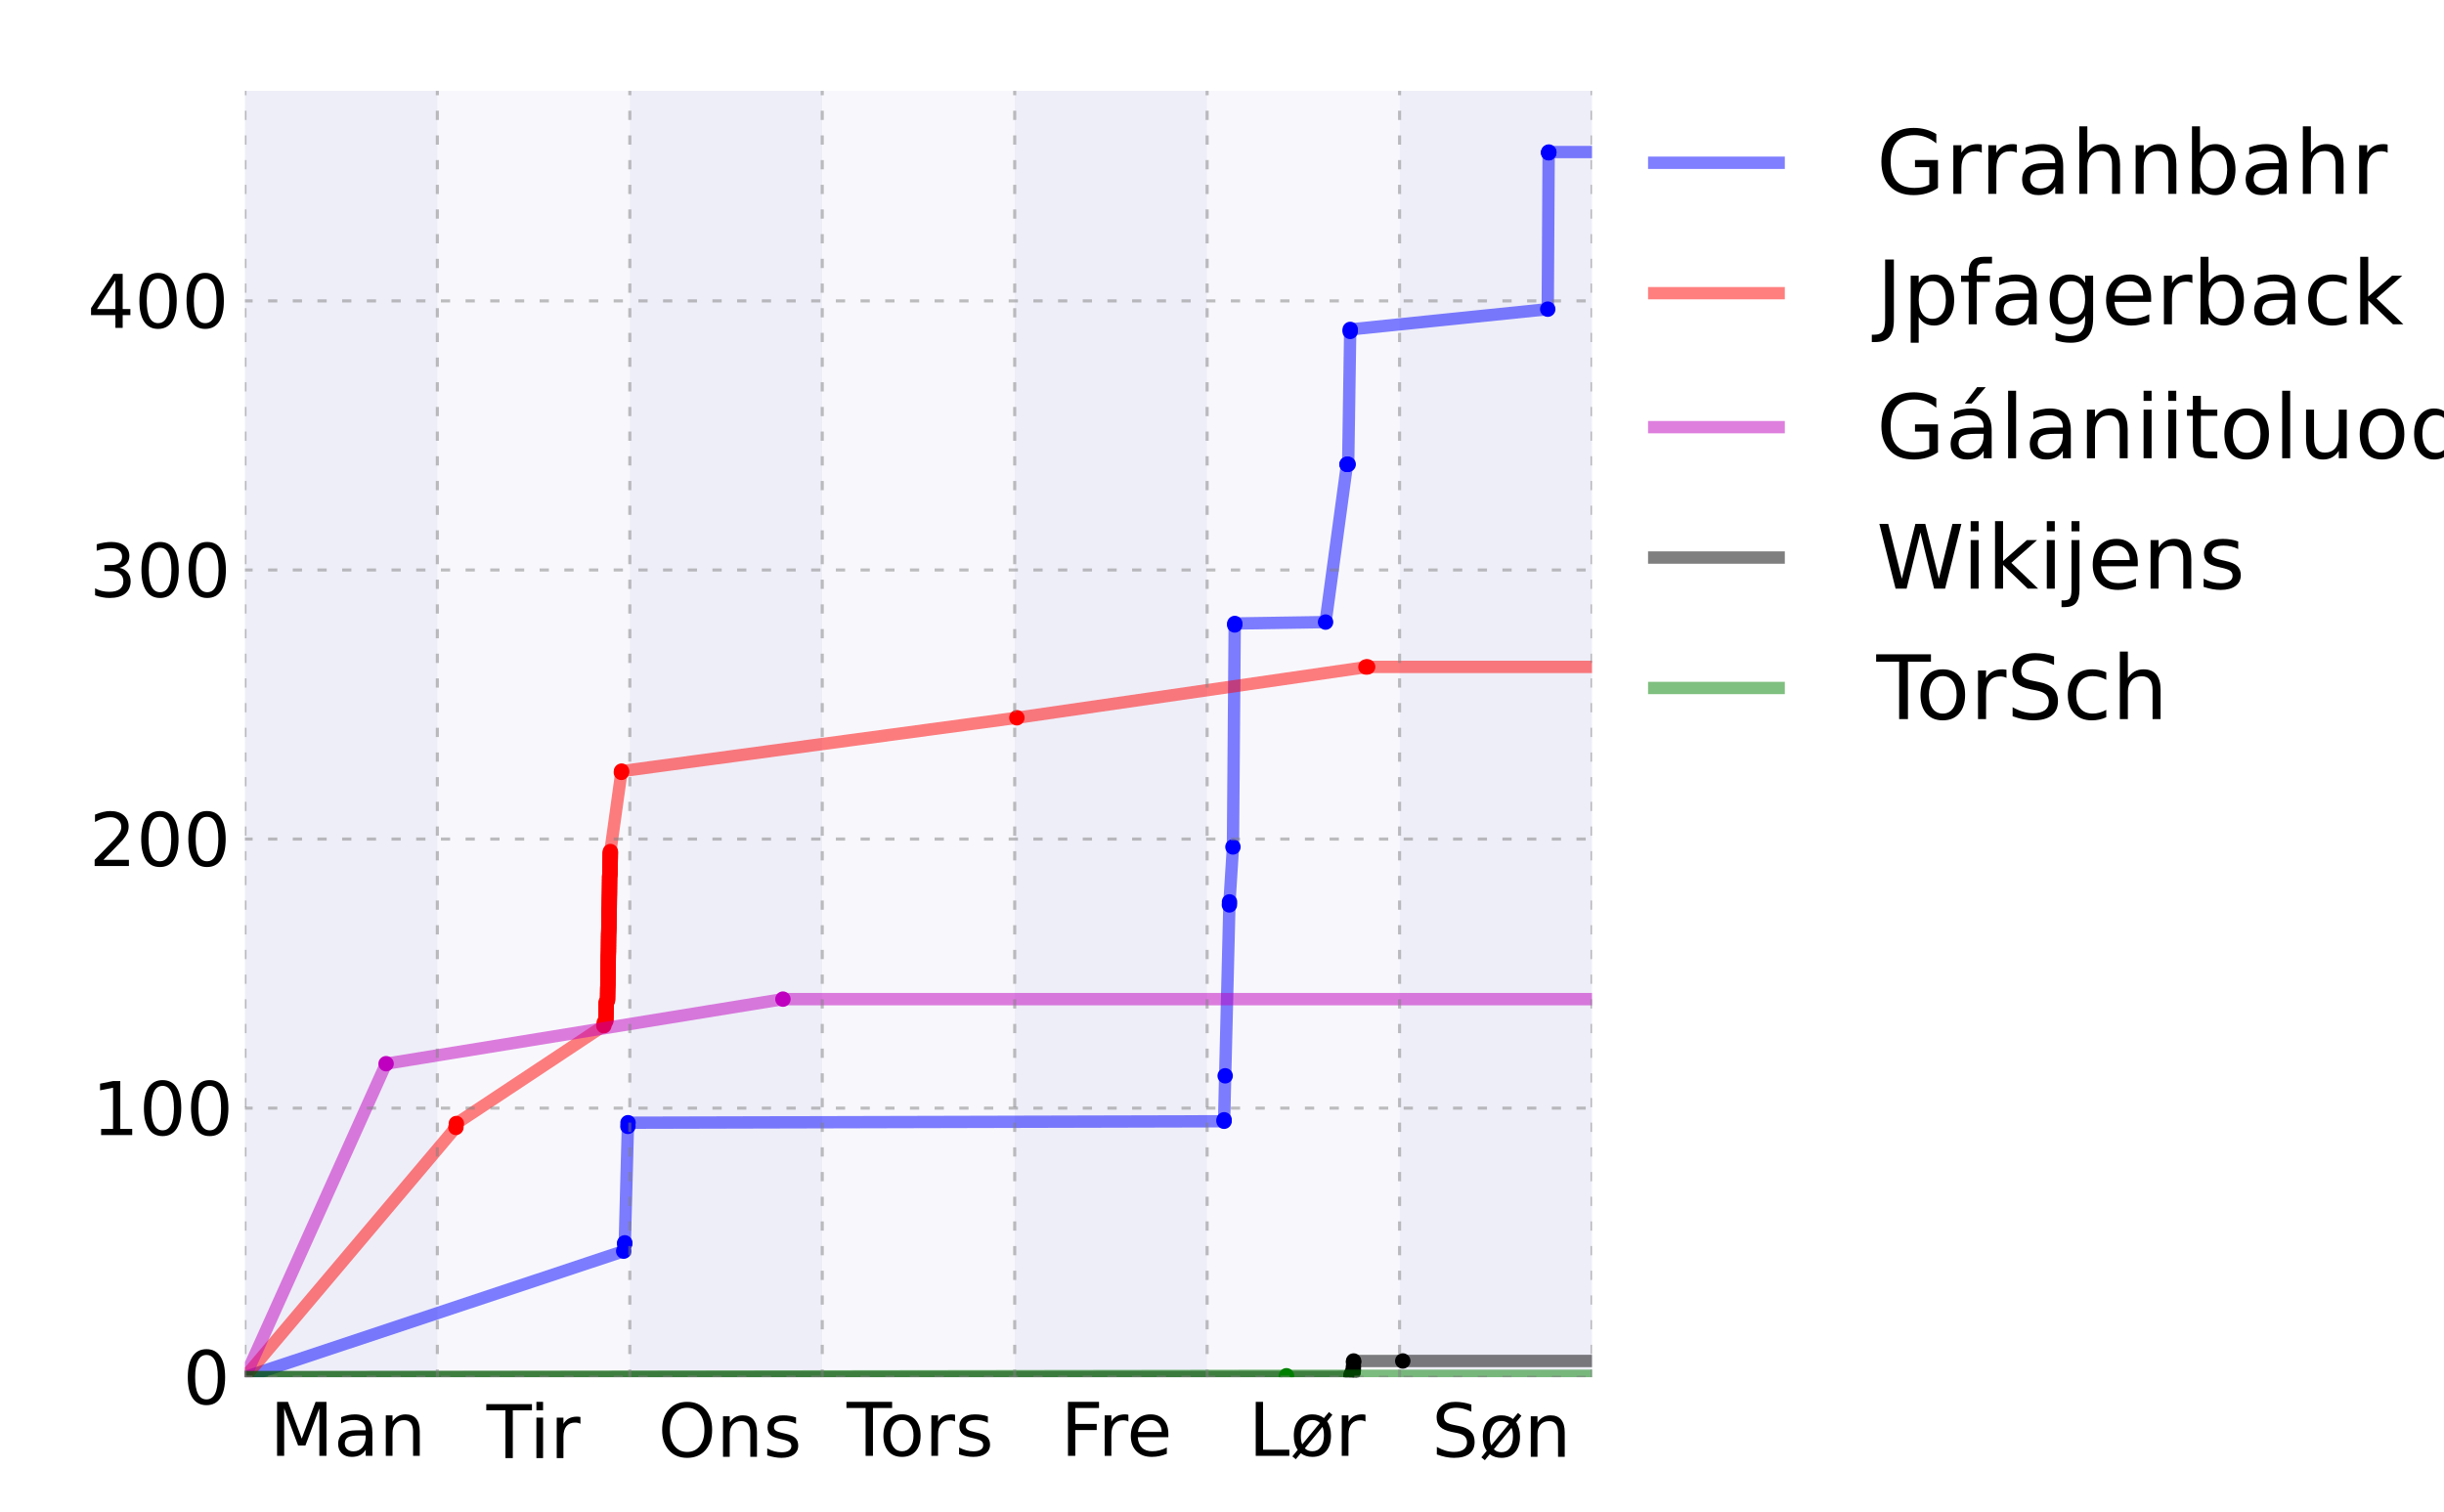 <?xml version="1.0" encoding="utf-8" standalone="no"?>
<!DOCTYPE svg PUBLIC "-//W3C//DTD SVG 1.1//EN"
  "http://www.w3.org/Graphics/SVG/1.1/DTD/svg11.dtd">
<!-- Created with matplotlib (http://matplotlib.sourceforge.net/) -->
<svg height="245pt" version="1.1" viewBox="0 0 396 245" width="396pt" xmlns="http://www.w3.org/2000/svg" xmlns:xlink="http://www.w3.org/1999/xlink">
 <defs>
  <style type="text/css">
*{stroke-linecap:square;stroke-linejoin:round;}
  </style>
 </defs>
 <g id="figure_1">
  <g id="patch_1">
   <path d="
M0 245.267
L396.85 245.267
L396.85 0
L0 0
z
" style="fill:#ffffff;"/>
  </g>
  <g id="axes_1">
   <g id="patch_2">
    <path clip-path="url(#p473bc11cf0)" d="
M70.866 223.193
L70.866 14.716
L102.047 14.716
L102.047 223.193
z
" style="fill:#000099;opacity:0.03;"/>
   </g>
   <g id="patch_3">
    <path clip-path="url(#p473bc11cf0)" d="
M133.228 223.193
L133.228 14.716
L164.409 14.716
L164.409 223.193
z
" style="fill:#000099;opacity:0.03;"/>
   </g>
   <g id="patch_4">
    <path clip-path="url(#p473bc11cf0)" d="
M195.591 223.193
L195.591 14.716
L226.772 14.716
L226.772 223.193
z
" style="fill:#000099;opacity:0.03;"/>
   </g>
   <g id="patch_5">
    <path clip-path="url(#p473bc11cf0)" d="
M39.685 223.193
L39.685 14.716
L70.866 14.716
L70.866 223.193
z
" style="fill:#000099;opacity:0.07;"/>
   </g>
   <g id="patch_6">
    <path clip-path="url(#p473bc11cf0)" d="
M102.047 223.193
L102.047 14.716
L133.228 14.716
L133.228 223.193
z
" style="fill:#000099;opacity:0.07;"/>
   </g>
   <g id="patch_7">
    <path clip-path="url(#p473bc11cf0)" d="
M164.409 223.193
L164.409 14.716
L195.591 14.716
L195.591 223.193
z
" style="fill:#000099;opacity:0.07;"/>
   </g>
   <g id="patch_8">
    <path clip-path="url(#p473bc11cf0)" d="
M226.772 223.193
L226.772 14.716
L257.953 14.716
L257.953 223.193
z
" style="fill:#000099;opacity:0.07;"/>
   </g>
   <g id="line2d_1">
    <path clip-path="url(#p473bc11cf0)" d="
M39.685 223.193
L101.058 202.768
L101.211 201.582
L101.235 201.425
L101.739 182.547
L101.761 181.954
L198.334 181.719
L198.345 181.483
L198.515 174.354
L199.199 146.655
L199.215 146.166
L199.774 137.258
L200.059 101.282
L200.075 101.047
L214.781 100.82
L218.255 75.262
L218.274 75.253
L218.446 75.249
L218.77 53.712
L218.778 53.389
L250.78 50.105
L250.927 24.753
L250.942 24.748
L250.956 24.643
L257.953 24.643" style="fill:none;opacity:0.5;stroke:#0000ff;stroke-width:2.0;"/>
   </g>
   <g id="line2d_2">
    <path clip-path="url(#p473bc11cf0)" d="
M101.058 202.768
L101.211 201.582
L101.235 201.425
L101.739 182.547
L101.761 181.954
L198.334 181.719
L198.345 181.483
L198.515 174.354
L199.199 146.655
L199.215 146.166
L199.774 137.258
L200.059 101.282
L200.075 101.047
L214.781 100.82
L218.255 75.262
L218.274 75.253
L218.446 75.249
L218.77 53.712
L218.778 53.389
L250.78 50.105
L250.927 24.753
L250.942 24.748
L250.956 24.643" style="fill:none;opacity:0.5;"/>
    <defs>
     <path d="
M0 1
C0.265 1 0.52 0.895 0.707 0.707
C0.895 0.52 1 0.265 1 0
C1 -0.265 0.895 -0.52 0.707 -0.707
C0.52 -0.895 0.265 -1 0 -1
C-0.265 -1 -0.52 -0.895 -0.707 -0.707
C-0.895 -0.52 -1 -0.265 -1 0
C-1 0.265 -0.895 0.52 -0.707 0.707
C-0.52 0.895 -0.265 1 0 1
z
" id="mb7a795266f" style="stroke:#0000ff;stroke-linecap:butt;stroke-width:0.5;"/>
    </defs>
    <g clip-path="url(#p473bc11cf0)">
     <use style="fill:#0000ff;opacity:0.5;stroke:#0000ff;stroke-linecap:butt;stroke-width:0.5;" x="101.058" xlink:href="#mb7a795266f" y="202.768"/>
     <use style="fill:#0000ff;opacity:0.5;stroke:#0000ff;stroke-linecap:butt;stroke-width:0.5;" x="101.211" xlink:href="#mb7a795266f" y="201.582"/>
     <use style="fill:#0000ff;opacity:0.5;stroke:#0000ff;stroke-linecap:butt;stroke-width:0.5;" x="101.235" xlink:href="#mb7a795266f" y="201.425"/>
     <use style="fill:#0000ff;opacity:0.5;stroke:#0000ff;stroke-linecap:butt;stroke-width:0.5;" x="101.739" xlink:href="#mb7a795266f" y="182.547"/>
     <use style="fill:#0000ff;opacity:0.5;stroke:#0000ff;stroke-linecap:butt;stroke-width:0.5;" x="101.761" xlink:href="#mb7a795266f" y="181.954"/>
     <use style="fill:#0000ff;opacity:0.5;stroke:#0000ff;stroke-linecap:butt;stroke-width:0.5;" x="198.334" xlink:href="#mb7a795266f" y="181.719"/>
     <use style="fill:#0000ff;opacity:0.5;stroke:#0000ff;stroke-linecap:butt;stroke-width:0.5;" x="198.345" xlink:href="#mb7a795266f" y="181.483"/>
     <use style="fill:#0000ff;opacity:0.5;stroke:#0000ff;stroke-linecap:butt;stroke-width:0.5;" x="198.515" xlink:href="#mb7a795266f" y="174.354"/>
     <use style="fill:#0000ff;opacity:0.5;stroke:#0000ff;stroke-linecap:butt;stroke-width:0.5;" x="199.199" xlink:href="#mb7a795266f" y="146.655"/>
     <use style="fill:#0000ff;opacity:0.5;stroke:#0000ff;stroke-linecap:butt;stroke-width:0.5;" x="199.215" xlink:href="#mb7a795266f" y="146.166"/>
     <use style="fill:#0000ff;opacity:0.5;stroke:#0000ff;stroke-linecap:butt;stroke-width:0.5;" x="199.774" xlink:href="#mb7a795266f" y="137.258"/>
     <use style="fill:#0000ff;opacity:0.5;stroke:#0000ff;stroke-linecap:butt;stroke-width:0.5;" x="200.059" xlink:href="#mb7a795266f" y="101.282"/>
     <use style="fill:#0000ff;opacity:0.5;stroke:#0000ff;stroke-linecap:butt;stroke-width:0.5;" x="200.075" xlink:href="#mb7a795266f" y="101.047"/>
     <use style="fill:#0000ff;opacity:0.5;stroke:#0000ff;stroke-linecap:butt;stroke-width:0.5;" x="214.781" xlink:href="#mb7a795266f" y="100.82"/>
     <use style="fill:#0000ff;opacity:0.5;stroke:#0000ff;stroke-linecap:butt;stroke-width:0.5;" x="218.255" xlink:href="#mb7a795266f" y="75.262"/>
     <use style="fill:#0000ff;opacity:0.5;stroke:#0000ff;stroke-linecap:butt;stroke-width:0.5;" x="218.274" xlink:href="#mb7a795266f" y="75.253"/>
     <use style="fill:#0000ff;opacity:0.5;stroke:#0000ff;stroke-linecap:butt;stroke-width:0.5;" x="218.446" xlink:href="#mb7a795266f" y="75.249"/>
     <use style="fill:#0000ff;opacity:0.5;stroke:#0000ff;stroke-linecap:butt;stroke-width:0.5;" x="218.77" xlink:href="#mb7a795266f" y="53.712"/>
     <use style="fill:#0000ff;opacity:0.5;stroke:#0000ff;stroke-linecap:butt;stroke-width:0.5;" x="218.778" xlink:href="#mb7a795266f" y="53.389"/>
     <use style="fill:#0000ff;opacity:0.5;stroke:#0000ff;stroke-linecap:butt;stroke-width:0.5;" x="250.78" xlink:href="#mb7a795266f" y="50.105"/>
     <use style="fill:#0000ff;opacity:0.5;stroke:#0000ff;stroke-linecap:butt;stroke-width:0.5;" x="250.927" xlink:href="#mb7a795266f" y="24.753"/>
     <use style="fill:#0000ff;opacity:0.5;stroke:#0000ff;stroke-linecap:butt;stroke-width:0.5;" x="250.942" xlink:href="#mb7a795266f" y="24.748"/>
     <use style="fill:#0000ff;opacity:0.5;stroke:#0000ff;stroke-linecap:butt;stroke-width:0.5;" x="250.956" xlink:href="#mb7a795266f" y="24.643"/>
    </g>
   </g>
   <g id="line2d_3">
    <path clip-path="url(#p473bc11cf0)" d="
M39.685 223.193
L73.87 182.713
L73.942 182.089
L97.843 166.238
L97.91 165.728
L98.153 165.493
L98.429 162.196
L98.469 160.312
L98.736 145.477
L98.897 138.008
L100.711 124.974
L164.763 116.326
L221.597 108.08
L257.953 108.08
L257.953 108.08" style="fill:none;opacity:0.5;stroke:#ff0000;stroke-width:2.0;"/>
   </g>
   <g id="line2d_4">
    <path clip-path="url(#p473bc11cf0)" d="
M73.87 182.713
L73.942 182.089
L97.843 166.238
L97.91 165.728
L98.153 165.493
L98.429 162.196
L98.469 160.312
L98.736 145.477
L98.897 138.008
L100.711 124.974
L164.763 116.326
L221.597 108.08
L221.597 108.08" style="fill:none;opacity:0.5;"/>
    <defs>
     <path d="
M0 1
C0.265 1 0.52 0.895 0.707 0.707
C0.895 0.52 1 0.265 1 0
C1 -0.265 0.895 -0.52 0.707 -0.707
C0.52 -0.895 0.265 -1 0 -1
C-0.265 -1 -0.52 -0.895 -0.707 -0.707
C-0.895 -0.52 -1 -0.265 -1 0
C-1 0.265 -0.895 0.52 -0.707 0.707
C-0.52 0.895 -0.265 1 0 1
z
" id="m6f1ce14867" style="stroke:#ff0000;stroke-linecap:butt;stroke-width:0.5;"/>
    </defs>
    <g clip-path="url(#p473bc11cf0)">
     <use style="fill:#ff0000;opacity:0.5;stroke:#ff0000;stroke-linecap:butt;stroke-width:0.5;" x="73.87" xlink:href="#m6f1ce14867" y="182.713"/>
     <use style="fill:#ff0000;opacity:0.5;stroke:#ff0000;stroke-linecap:butt;stroke-width:0.5;" x="73.942" xlink:href="#m6f1ce14867" y="182.089"/>
     <use style="fill:#ff0000;opacity:0.5;stroke:#ff0000;stroke-linecap:butt;stroke-width:0.5;" x="97.843" xlink:href="#m6f1ce14867" y="166.238"/>
     <use style="fill:#ff0000;opacity:0.5;stroke:#ff0000;stroke-linecap:butt;stroke-width:0.5;" x="97.91" xlink:href="#m6f1ce14867" y="165.728"/>
     <use style="fill:#ff0000;opacity:0.5;stroke:#ff0000;stroke-linecap:butt;stroke-width:0.5;" x="98.152" xlink:href="#m6f1ce14867" y="165.493"/>
     <use style="fill:#ff0000;opacity:0.5;stroke:#ff0000;stroke-linecap:butt;stroke-width:0.5;" x="98.164" xlink:href="#m6f1ce14867" y="165.257"/>
     <use style="fill:#ff0000;opacity:0.5;stroke:#ff0000;stroke-linecap:butt;stroke-width:0.5;" x="98.169" xlink:href="#m6f1ce14867" y="165.022"/>
     <use style="fill:#ff0000;opacity:0.5;stroke:#ff0000;stroke-linecap:butt;stroke-width:0.5;" x="98.176" xlink:href="#m6f1ce14867" y="164.786"/>
     <use style="fill:#ff0000;opacity:0.5;stroke:#ff0000;stroke-linecap:butt;stroke-width:0.5;" x="98.18" xlink:href="#m6f1ce14867" y="164.551"/>
     <use style="fill:#ff0000;opacity:0.5;stroke:#ff0000;stroke-linecap:butt;stroke-width:0.5;" x="98.182" xlink:href="#m6f1ce14867" y="164.315"/>
     <use style="fill:#ff0000;opacity:0.5;stroke:#ff0000;stroke-linecap:butt;stroke-width:0.5;" x="98.185" xlink:href="#m6f1ce14867" y="164.08"/>
     <use style="fill:#ff0000;opacity:0.5;stroke:#ff0000;stroke-linecap:butt;stroke-width:0.5;" x="98.188" xlink:href="#m6f1ce14867" y="163.844"/>
     <use style="fill:#ff0000;opacity:0.5;stroke:#ff0000;stroke-linecap:butt;stroke-width:0.5;" x="98.194" xlink:href="#m6f1ce14867" y="163.609"/>
     <use style="fill:#ff0000;opacity:0.5;stroke:#ff0000;stroke-linecap:butt;stroke-width:0.5;" x="98.197" xlink:href="#m6f1ce14867" y="163.373"/>
     <use style="fill:#ff0000;opacity:0.5;stroke:#ff0000;stroke-linecap:butt;stroke-width:0.5;" x="98.2" xlink:href="#m6f1ce14867" y="163.138"/>
     <use style="fill:#ff0000;opacity:0.5;stroke:#ff0000;stroke-linecap:butt;stroke-width:0.5;" x="98.203" xlink:href="#m6f1ce14867" y="162.903"/>
     <use style="fill:#ff0000;opacity:0.5;stroke:#ff0000;stroke-linecap:butt;stroke-width:0.5;" x="98.207" xlink:href="#m6f1ce14867" y="162.667"/>
     <use style="fill:#ff0000;opacity:0.5;stroke:#ff0000;stroke-linecap:butt;stroke-width:0.5;" x="98.211" xlink:href="#m6f1ce14867" y="162.432"/>
     <use style="fill:#ff0000;opacity:0.5;stroke:#ff0000;stroke-linecap:butt;stroke-width:0.5;" x="98.429" xlink:href="#m6f1ce14867" y="162.196"/>
     <use style="fill:#ff0000;opacity:0.5;stroke:#ff0000;stroke-linecap:butt;stroke-width:0.5;" x="98.447" xlink:href="#m6f1ce14867" y="161.961"/>
     <use style="fill:#ff0000;opacity:0.5;stroke:#ff0000;stroke-linecap:butt;stroke-width:0.5;" x="98.451" xlink:href="#m6f1ce14867" y="161.725"/>
     <use style="fill:#ff0000;opacity:0.5;stroke:#ff0000;stroke-linecap:butt;stroke-width:0.5;" x="98.452" xlink:href="#m6f1ce14867" y="161.49"/>
     <use style="fill:#ff0000;opacity:0.5;stroke:#ff0000;stroke-linecap:butt;stroke-width:0.5;" x="98.456" xlink:href="#m6f1ce14867" y="161.254"/>
     <use style="fill:#ff0000;opacity:0.5;stroke:#ff0000;stroke-linecap:butt;stroke-width:0.5;" x="98.458" xlink:href="#m6f1ce14867" y="161.019"/>
     <use style="fill:#ff0000;opacity:0.5;stroke:#ff0000;stroke-linecap:butt;stroke-width:0.5;" x="98.463" xlink:href="#m6f1ce14867" y="160.783"/>
     <use style="fill:#ff0000;opacity:0.5;stroke:#ff0000;stroke-linecap:butt;stroke-width:0.5;" x="98.465" xlink:href="#m6f1ce14867" y="160.548"/>
     <use style="fill:#ff0000;opacity:0.5;stroke:#ff0000;stroke-linecap:butt;stroke-width:0.5;" x="98.469" xlink:href="#m6f1ce14867" y="160.312"/>
     <use style="fill:#ff0000;opacity:0.5;stroke:#ff0000;stroke-linecap:butt;stroke-width:0.5;" x="98.471" xlink:href="#m6f1ce14867" y="160.077"/>
     <use style="fill:#ff0000;opacity:0.5;stroke:#ff0000;stroke-linecap:butt;stroke-width:0.5;" x="98.489" xlink:href="#m6f1ce14867" y="159.841"/>
     <use style="fill:#ff0000;opacity:0.5;stroke:#ff0000;stroke-linecap:butt;stroke-width:0.5;" x="98.491" xlink:href="#m6f1ce14867" y="159.606"/>
     <use style="fill:#ff0000;opacity:0.5;stroke:#ff0000;stroke-linecap:butt;stroke-width:0.5;" x="98.493" xlink:href="#m6f1ce14867" y="159.37"/>
     <use style="fill:#ff0000;opacity:0.5;stroke:#ff0000;stroke-linecap:butt;stroke-width:0.5;" x="98.495" xlink:href="#m6f1ce14867" y="159.135"/>
     <use style="fill:#ff0000;opacity:0.5;stroke:#ff0000;stroke-linecap:butt;stroke-width:0.5;" x="98.498" xlink:href="#m6f1ce14867" y="158.899"/>
     <use style="fill:#ff0000;opacity:0.5;stroke:#ff0000;stroke-linecap:butt;stroke-width:0.5;" x="98.5" xlink:href="#m6f1ce14867" y="158.664"/>
     <use style="fill:#ff0000;opacity:0.5;stroke:#ff0000;stroke-linecap:butt;stroke-width:0.5;" x="98.504" xlink:href="#m6f1ce14867" y="158.428"/>
     <use style="fill:#ff0000;opacity:0.5;stroke:#ff0000;stroke-linecap:butt;stroke-width:0.5;" x="98.507" xlink:href="#m6f1ce14867" y="158.193"/>
     <use style="fill:#ff0000;opacity:0.5;stroke:#ff0000;stroke-linecap:butt;stroke-width:0.5;" x="98.509" xlink:href="#m6f1ce14867" y="157.958"/>
     <use style="fill:#ff0000;opacity:0.5;stroke:#ff0000;stroke-linecap:butt;stroke-width:0.5;" x="98.511" xlink:href="#m6f1ce14867" y="157.722"/>
     <use style="fill:#ff0000;opacity:0.5;stroke:#ff0000;stroke-linecap:butt;stroke-width:0.5;" x="98.514" xlink:href="#m6f1ce14867" y="157.487"/>
     <use style="fill:#ff0000;opacity:0.5;stroke:#ff0000;stroke-linecap:butt;stroke-width:0.5;" x="98.517" xlink:href="#m6f1ce14867" y="157.251"/>
     <use style="fill:#ff0000;opacity:0.5;stroke:#ff0000;stroke-linecap:butt;stroke-width:0.5;" x="98.531" xlink:href="#m6f1ce14867" y="157.016"/>
     <use style="fill:#ff0000;opacity:0.5;stroke:#ff0000;stroke-linecap:butt;stroke-width:0.5;" x="98.538" xlink:href="#m6f1ce14867" y="156.78"/>
     <use style="fill:#ff0000;opacity:0.5;stroke:#ff0000;stroke-linecap:butt;stroke-width:0.5;" x="98.541" xlink:href="#m6f1ce14867" y="156.545"/>
     <use style="fill:#ff0000;opacity:0.5;stroke:#ff0000;stroke-linecap:butt;stroke-width:0.5;" x="98.543" xlink:href="#m6f1ce14867" y="156.309"/>
     <use style="fill:#ff0000;opacity:0.5;stroke:#ff0000;stroke-linecap:butt;stroke-width:0.5;" x="98.546" xlink:href="#m6f1ce14867" y="156.074"/>
     <use style="fill:#ff0000;opacity:0.5;stroke:#ff0000;stroke-linecap:butt;stroke-width:0.5;" x="98.552" xlink:href="#m6f1ce14867" y="155.838"/>
     <use style="fill:#ff0000;opacity:0.5;stroke:#ff0000;stroke-linecap:butt;stroke-width:0.5;" x="98.555" xlink:href="#m6f1ce14867" y="155.603"/>
     <use style="fill:#ff0000;opacity:0.5;stroke:#ff0000;stroke-linecap:butt;stroke-width:0.5;" x="98.56" xlink:href="#m6f1ce14867" y="155.367"/>
     <use style="fill:#ff0000;opacity:0.5;stroke:#ff0000;stroke-linecap:butt;stroke-width:0.5;" x="98.561" xlink:href="#m6f1ce14867" y="155.132"/>
     <use style="fill:#ff0000;opacity:0.5;stroke:#ff0000;stroke-linecap:butt;stroke-width:0.5;" x="98.566" xlink:href="#m6f1ce14867" y="154.896"/>
     <use style="fill:#ff0000;opacity:0.5;stroke:#ff0000;stroke-linecap:butt;stroke-width:0.5;" x="98.569" xlink:href="#m6f1ce14867" y="154.661"/>
     <use style="fill:#ff0000;opacity:0.5;stroke:#ff0000;stroke-linecap:butt;stroke-width:0.5;" x="98.584" xlink:href="#m6f1ce14867" y="154.425"/>
     <use style="fill:#ff0000;opacity:0.5;stroke:#ff0000;stroke-linecap:butt;stroke-width:0.5;" x="98.587" xlink:href="#m6f1ce14867" y="154.19"/>
     <use style="fill:#ff0000;opacity:0.5;stroke:#ff0000;stroke-linecap:butt;stroke-width:0.5;" x="98.59" xlink:href="#m6f1ce14867" y="153.954"/>
     <use style="fill:#ff0000;opacity:0.5;stroke:#ff0000;stroke-linecap:butt;stroke-width:0.5;" x="98.592" xlink:href="#m6f1ce14867" y="153.719"/>
     <use style="fill:#ff0000;opacity:0.5;stroke:#ff0000;stroke-linecap:butt;stroke-width:0.5;" x="98.595" xlink:href="#m6f1ce14867" y="153.484"/>
     <use style="fill:#ff0000;opacity:0.5;stroke:#ff0000;stroke-linecap:butt;stroke-width:0.5;" x="98.597" xlink:href="#m6f1ce14867" y="153.248"/>
     <use style="fill:#ff0000;opacity:0.5;stroke:#ff0000;stroke-linecap:butt;stroke-width:0.5;" x="98.599" xlink:href="#m6f1ce14867" y="153.013"/>
     <use style="fill:#ff0000;opacity:0.5;stroke:#ff0000;stroke-linecap:butt;stroke-width:0.5;" x="98.601" xlink:href="#m6f1ce14867" y="152.777"/>
     <use style="fill:#ff0000;opacity:0.5;stroke:#ff0000;stroke-linecap:butt;stroke-width:0.5;" x="98.604" xlink:href="#m6f1ce14867" y="152.542"/>
     <use style="fill:#ff0000;opacity:0.5;stroke:#ff0000;stroke-linecap:butt;stroke-width:0.5;" x="98.606" xlink:href="#m6f1ce14867" y="152.306"/>
     <use style="fill:#ff0000;opacity:0.5;stroke:#ff0000;stroke-linecap:butt;stroke-width:0.5;" x="98.608" xlink:href="#m6f1ce14867" y="152.071"/>
     <use style="fill:#ff0000;opacity:0.5;stroke:#ff0000;stroke-linecap:butt;stroke-width:0.5;" x="98.61" xlink:href="#m6f1ce14867" y="151.835"/>
     <use style="fill:#ff0000;opacity:0.5;stroke:#ff0000;stroke-linecap:butt;stroke-width:0.5;" x="98.613" xlink:href="#m6f1ce14867" y="151.6"/>
     <use style="fill:#ff0000;opacity:0.5;stroke:#ff0000;stroke-linecap:butt;stroke-width:0.5;" x="98.621" xlink:href="#m6f1ce14867" y="151.364"/>
     <use style="fill:#ff0000;opacity:0.5;stroke:#ff0000;stroke-linecap:butt;stroke-width:0.5;" x="98.623" xlink:href="#m6f1ce14867" y="151.129"/>
     <use style="fill:#ff0000;opacity:0.5;stroke:#ff0000;stroke-linecap:butt;stroke-width:0.5;" x="98.639" xlink:href="#m6f1ce14867" y="150.893"/>
     <use style="fill:#ff0000;opacity:0.5;stroke:#ff0000;stroke-linecap:butt;stroke-width:0.5;" x="98.644" xlink:href="#m6f1ce14867" y="150.658"/>
     <use style="fill:#ff0000;opacity:0.5;stroke:#ff0000;stroke-linecap:butt;stroke-width:0.5;" x="98.65" xlink:href="#m6f1ce14867" y="150.422"/>
     <use style="fill:#ff0000;opacity:0.5;stroke:#ff0000;stroke-linecap:butt;stroke-width:0.5;" x="98.653" xlink:href="#m6f1ce14867" y="150.187"/>
     <use style="fill:#ff0000;opacity:0.5;stroke:#ff0000;stroke-linecap:butt;stroke-width:0.5;" x="98.655" xlink:href="#m6f1ce14867" y="149.951"/>
     <use style="fill:#ff0000;opacity:0.5;stroke:#ff0000;stroke-linecap:butt;stroke-width:0.5;" x="98.658" xlink:href="#m6f1ce14867" y="149.716"/>
     <use style="fill:#ff0000;opacity:0.5;stroke:#ff0000;stroke-linecap:butt;stroke-width:0.5;" x="98.66" xlink:href="#m6f1ce14867" y="149.48"/>
     <use style="fill:#ff0000;opacity:0.5;stroke:#ff0000;stroke-linecap:butt;stroke-width:0.5;" x="98.663" xlink:href="#m6f1ce14867" y="149.245"/>
     <use style="fill:#ff0000;opacity:0.5;stroke:#ff0000;stroke-linecap:butt;stroke-width:0.5;" x="98.666" xlink:href="#m6f1ce14867" y="149.009"/>
     <use style="fill:#ff0000;opacity:0.5;stroke:#ff0000;stroke-linecap:butt;stroke-width:0.5;" x="98.669" xlink:href="#m6f1ce14867" y="148.774"/>
     <use style="fill:#ff0000;opacity:0.5;stroke:#ff0000;stroke-linecap:butt;stroke-width:0.5;" x="98.671" xlink:href="#m6f1ce14867" y="148.539"/>
     <use style="fill:#ff0000;opacity:0.5;stroke:#ff0000;stroke-linecap:butt;stroke-width:0.5;" x="98.673" xlink:href="#m6f1ce14867" y="148.303"/>
     <use style="fill:#ff0000;opacity:0.5;stroke:#ff0000;stroke-linecap:butt;stroke-width:0.5;" x="98.68" xlink:href="#m6f1ce14867" y="148.068"/>
     <use style="fill:#ff0000;opacity:0.5;stroke:#ff0000;stroke-linecap:butt;stroke-width:0.5;" x="98.682" xlink:href="#m6f1ce14867" y="147.832"/>
     <use style="fill:#ff0000;opacity:0.5;stroke:#ff0000;stroke-linecap:butt;stroke-width:0.5;" x="98.685" xlink:href="#m6f1ce14867" y="147.597"/>
     <use style="fill:#ff0000;opacity:0.5;stroke:#ff0000;stroke-linecap:butt;stroke-width:0.5;" x="98.689" xlink:href="#m6f1ce14867" y="147.361"/>
     <use style="fill:#ff0000;opacity:0.5;stroke:#ff0000;stroke-linecap:butt;stroke-width:0.5;" x="98.715" xlink:href="#m6f1ce14867" y="147.126"/>
     <use style="fill:#ff0000;opacity:0.5;stroke:#ff0000;stroke-linecap:butt;stroke-width:0.5;" x="98.718" xlink:href="#m6f1ce14867" y="146.89"/>
     <use style="fill:#ff0000;opacity:0.5;stroke:#ff0000;stroke-linecap:butt;stroke-width:0.5;" x="98.722" xlink:href="#m6f1ce14867" y="146.655"/>
     <use style="fill:#ff0000;opacity:0.5;stroke:#ff0000;stroke-linecap:butt;stroke-width:0.5;" x="98.726" xlink:href="#m6f1ce14867" y="146.419"/>
     <use style="fill:#ff0000;opacity:0.5;stroke:#ff0000;stroke-linecap:butt;stroke-width:0.5;" x="98.727" xlink:href="#m6f1ce14867" y="146.184"/>
     <use style="fill:#ff0000;opacity:0.5;stroke:#ff0000;stroke-linecap:butt;stroke-width:0.5;" x="98.731" xlink:href="#m6f1ce14867" y="145.948"/>
     <use style="fill:#ff0000;opacity:0.5;stroke:#ff0000;stroke-linecap:butt;stroke-width:0.5;" x="98.733" xlink:href="#m6f1ce14867" y="145.713"/>
     <use style="fill:#ff0000;opacity:0.5;stroke:#ff0000;stroke-linecap:butt;stroke-width:0.5;" x="98.736" xlink:href="#m6f1ce14867" y="145.477"/>
     <use style="fill:#ff0000;opacity:0.5;stroke:#ff0000;stroke-linecap:butt;stroke-width:0.5;" x="98.742" xlink:href="#m6f1ce14867" y="145.242"/>
     <use style="fill:#ff0000;opacity:0.5;stroke:#ff0000;stroke-linecap:butt;stroke-width:0.5;" x="98.747" xlink:href="#m6f1ce14867" y="145.006"/>
     <use style="fill:#ff0000;opacity:0.5;stroke:#ff0000;stroke-linecap:butt;stroke-width:0.5;" x="98.751" xlink:href="#m6f1ce14867" y="144.771"/>
     <use style="fill:#ff0000;opacity:0.5;stroke:#ff0000;stroke-linecap:butt;stroke-width:0.5;" x="98.753" xlink:href="#m6f1ce14867" y="144.535"/>
     <use style="fill:#ff0000;opacity:0.5;stroke:#ff0000;stroke-linecap:butt;stroke-width:0.5;" x="98.755" xlink:href="#m6f1ce14867" y="144.3"/>
     <use style="fill:#ff0000;opacity:0.5;stroke:#ff0000;stroke-linecap:butt;stroke-width:0.5;" x="98.758" xlink:href="#m6f1ce14867" y="144.064"/>
     <use style="fill:#ff0000;opacity:0.5;stroke:#ff0000;stroke-linecap:butt;stroke-width:0.5;" x="98.761" xlink:href="#m6f1ce14867" y="143.829"/>
     <use style="fill:#ff0000;opacity:0.5;stroke:#ff0000;stroke-linecap:butt;stroke-width:0.5;" x="98.763" xlink:href="#m6f1ce14867" y="143.594"/>
     <use style="fill:#ff0000;opacity:0.5;stroke:#ff0000;stroke-linecap:butt;stroke-width:0.5;" x="98.766" xlink:href="#m6f1ce14867" y="143.358"/>
     <use style="fill:#ff0000;opacity:0.5;stroke:#ff0000;stroke-linecap:butt;stroke-width:0.5;" x="98.768" xlink:href="#m6f1ce14867" y="143.123"/>
     <use style="fill:#ff0000;opacity:0.5;stroke:#ff0000;stroke-linecap:butt;stroke-width:0.5;" x="98.771" xlink:href="#m6f1ce14867" y="142.887"/>
     <use style="fill:#ff0000;opacity:0.5;stroke:#ff0000;stroke-linecap:butt;stroke-width:0.5;" x="98.773" xlink:href="#m6f1ce14867" y="142.652"/>
     <use style="fill:#ff0000;opacity:0.5;stroke:#ff0000;stroke-linecap:butt;stroke-width:0.5;" x="98.775" xlink:href="#m6f1ce14867" y="142.416"/>
     <use style="fill:#ff0000;opacity:0.5;stroke:#ff0000;stroke-linecap:butt;stroke-width:0.5;" x="98.779" xlink:href="#m6f1ce14867" y="142.181"/>
     <use style="fill:#ff0000;opacity:0.5;stroke:#ff0000;stroke-linecap:butt;stroke-width:0.5;" x="98.78" xlink:href="#m6f1ce14867" y="141.945"/>
     <use style="fill:#ff0000;opacity:0.5;stroke:#ff0000;stroke-linecap:butt;stroke-width:0.5;" x="98.822" xlink:href="#m6f1ce14867" y="141.758"/>
     <use style="fill:#ff0000;opacity:0.5;stroke:#ff0000;stroke-linecap:butt;stroke-width:0.5;" x="98.834" xlink:href="#m6f1ce14867" y="141.57"/>
     <use style="fill:#ff0000;opacity:0.5;stroke:#ff0000;stroke-linecap:butt;stroke-width:0.5;" x="98.836" xlink:href="#m6f1ce14867" y="141.383"/>
     <use style="fill:#ff0000;opacity:0.5;stroke:#ff0000;stroke-linecap:butt;stroke-width:0.5;" x="98.838" xlink:href="#m6f1ce14867" y="141.195"/>
     <use style="fill:#ff0000;opacity:0.5;stroke:#ff0000;stroke-linecap:butt;stroke-width:0.5;" x="98.841" xlink:href="#m6f1ce14867" y="141.008"/>
     <use style="fill:#ff0000;opacity:0.5;stroke:#ff0000;stroke-linecap:butt;stroke-width:0.5;" x="98.843" xlink:href="#m6f1ce14867" y="140.82"/>
     <use style="fill:#ff0000;opacity:0.5;stroke:#ff0000;stroke-linecap:butt;stroke-width:0.5;" x="98.844" xlink:href="#m6f1ce14867" y="140.633"/>
     <use style="fill:#ff0000;opacity:0.5;stroke:#ff0000;stroke-linecap:butt;stroke-width:0.5;" x="98.862" xlink:href="#m6f1ce14867" y="140.445"/>
     <use style="fill:#ff0000;opacity:0.5;stroke:#ff0000;stroke-linecap:butt;stroke-width:0.5;" x="98.865" xlink:href="#m6f1ce14867" y="140.258"/>
     <use style="fill:#ff0000;opacity:0.5;stroke:#ff0000;stroke-linecap:butt;stroke-width:0.5;" x="98.867" xlink:href="#m6f1ce14867" y="140.07"/>
     <use style="fill:#ff0000;opacity:0.5;stroke:#ff0000;stroke-linecap:butt;stroke-width:0.5;" x="98.869" xlink:href="#m6f1ce14867" y="139.883"/>
     <use style="fill:#ff0000;opacity:0.5;stroke:#ff0000;stroke-linecap:butt;stroke-width:0.5;" x="98.871" xlink:href="#m6f1ce14867" y="139.695"/>
     <use style="fill:#ff0000;opacity:0.5;stroke:#ff0000;stroke-linecap:butt;stroke-width:0.5;" x="98.876" xlink:href="#m6f1ce14867" y="139.508"/>
     <use style="fill:#ff0000;opacity:0.5;stroke:#ff0000;stroke-linecap:butt;stroke-width:0.5;" x="98.878" xlink:href="#m6f1ce14867" y="139.32"/>
     <use style="fill:#ff0000;opacity:0.5;stroke:#ff0000;stroke-linecap:butt;stroke-width:0.5;" x="98.882" xlink:href="#m6f1ce14867" y="139.133"/>
     <use style="fill:#ff0000;opacity:0.5;stroke:#ff0000;stroke-linecap:butt;stroke-width:0.5;" x="98.885" xlink:href="#m6f1ce14867" y="138.945"/>
     <use style="fill:#ff0000;opacity:0.5;stroke:#ff0000;stroke-linecap:butt;stroke-width:0.5;" x="98.886" xlink:href="#m6f1ce14867" y="138.758"/>
     <use style="fill:#ff0000;opacity:0.5;stroke:#ff0000;stroke-linecap:butt;stroke-width:0.5;" x="98.889" xlink:href="#m6f1ce14867" y="138.57"/>
     <use style="fill:#ff0000;opacity:0.5;stroke:#ff0000;stroke-linecap:butt;stroke-width:0.5;" x="98.893" xlink:href="#m6f1ce14867" y="138.383"/>
     <use style="fill:#ff0000;opacity:0.5;stroke:#ff0000;stroke-linecap:butt;stroke-width:0.5;" x="98.895" xlink:href="#m6f1ce14867" y="138.195"/>
     <use style="fill:#ff0000;opacity:0.5;stroke:#ff0000;stroke-linecap:butt;stroke-width:0.5;" x="98.897" xlink:href="#m6f1ce14867" y="138.008"/>
     <use style="fill:#ff0000;opacity:0.5;stroke:#ff0000;stroke-linecap:butt;stroke-width:0.5;" x="100.68" xlink:href="#m6f1ce14867" y="125.174"/>
     <use style="fill:#ff0000;opacity:0.5;stroke:#ff0000;stroke-linecap:butt;stroke-width:0.5;" x="100.711" xlink:href="#m6f1ce14867" y="124.974"/>
     <use style="fill:#ff0000;opacity:0.5;stroke:#ff0000;stroke-linecap:butt;stroke-width:0.5;" x="164.763" xlink:href="#m6f1ce14867" y="116.326"/>
     <use style="fill:#ff0000;opacity:0.5;stroke:#ff0000;stroke-linecap:butt;stroke-width:0.5;" x="221.323" xlink:href="#m6f1ce14867" y="108.093"/>
     <use style="fill:#ff0000;opacity:0.5;stroke:#ff0000;stroke-linecap:butt;stroke-width:0.5;" x="221.597" xlink:href="#m6f1ce14867" y="108.08"/>
    </g>
   </g>
   <g id="line2d_5">
    <path clip-path="url(#p473bc11cf0)" d="
M39.685 223.193
L62.559 172.391
L126.858 161.926
L257.953 161.926" style="fill:none;opacity:0.5;stroke:#bf00bf;stroke-width:2.0;"/>
   </g>
   <g id="line2d_6">
    <path clip-path="url(#p473bc11cf0)" d="
M62.559 172.391
L126.858 161.926" style="fill:none;opacity:0.5;"/>
    <defs>
     <path d="
M0 1
C0.265 1 0.52 0.895 0.707 0.707
C0.895 0.52 1 0.265 1 0
C1 -0.265 0.895 -0.52 0.707 -0.707
C0.52 -0.895 0.265 -1 0 -1
C-0.265 -1 -0.52 -0.895 -0.707 -0.707
C-0.895 -0.52 -1 -0.265 -1 0
C-1 0.265 -0.895 0.52 -0.707 0.707
C-0.52 0.895 -0.265 1 0 1
z
" id="m3512a02252" style="stroke:#bf00bf;stroke-linecap:butt;stroke-width:0.5;"/>
    </defs>
    <g clip-path="url(#p473bc11cf0)">
     <use style="fill:#bf00bf;opacity:0.5;stroke:#bf00bf;stroke-linecap:butt;stroke-width:0.5;" x="62.559" xlink:href="#m3512a02252" y="172.391"/>
     <use style="fill:#bf00bf;opacity:0.5;stroke:#bf00bf;stroke-linecap:butt;stroke-width:0.5;" x="126.858" xlink:href="#m3512a02252" y="161.926"/>
    </g>
   </g>
   <g id="line2d_7">
    <path clip-path="url(#p473bc11cf0)" d="
M39.685 223.193
L218.905 223.145
L218.916 222.91
L218.959 222.674
L219.237 222.439
L219.263 222.203
L219.282 221.968
L219.296 221.505
L219.314 220.808
L219.324 220.572
L227.287 220.568
L257.953 220.568" style="fill:none;opacity:0.5;stroke:#000000;stroke-width:2.0;"/>
   </g>
   <g id="line2d_8">
    <path clip-path="url(#p473bc11cf0)" d="
M218.905 223.145
L218.916 222.91
L218.959 222.674
L219.237 222.439
L219.263 222.203
L219.282 221.968
L219.296 221.505
L219.314 220.808
L219.324 220.572
L227.287 220.568" style="fill:none;opacity:0.5;"/>
    <defs>
     <path d="
M0 1
C0.265 1 0.52 0.895 0.707 0.707
C0.895 0.52 1 0.265 1 0
C1 -0.265 0.895 -0.52 0.707 -0.707
C0.52 -0.895 0.265 -1 0 -1
C-0.265 -1 -0.52 -0.895 -0.707 -0.707
C-0.895 -0.52 -1 -0.265 -1 0
C-1 0.265 -0.895 0.52 -0.707 0.707
C-0.52 0.895 -0.265 1 0 1
z
" id="m46f04566f5" style="stroke:#000000;stroke-linecap:butt;stroke-width:0.5;"/>
    </defs>
    <g clip-path="url(#p473bc11cf0)">
     <use style="opacity:0.5;stroke:#000000;stroke-linecap:butt;stroke-width:0.5;" x="218.905" xlink:href="#m46f04566f5" y="223.145"/>
     <use style="opacity:0.5;stroke:#000000;stroke-linecap:butt;stroke-width:0.5;" x="218.916" xlink:href="#m46f04566f5" y="222.91"/>
     <use style="opacity:0.5;stroke:#000000;stroke-linecap:butt;stroke-width:0.5;" x="218.959" xlink:href="#m46f04566f5" y="222.674"/>
     <use style="opacity:0.5;stroke:#000000;stroke-linecap:butt;stroke-width:0.5;" x="219.237" xlink:href="#m46f04566f5" y="222.439"/>
     <use style="opacity:0.5;stroke:#000000;stroke-linecap:butt;stroke-width:0.5;" x="219.263" xlink:href="#m46f04566f5" y="222.203"/>
     <use style="opacity:0.5;stroke:#000000;stroke-linecap:butt;stroke-width:0.5;" x="219.282" xlink:href="#m46f04566f5" y="221.968"/>
     <use style="opacity:0.5;stroke:#000000;stroke-linecap:butt;stroke-width:0.5;" x="219.296" xlink:href="#m46f04566f5" y="221.505"/>
     <use style="opacity:0.5;stroke:#000000;stroke-linecap:butt;stroke-width:0.5;" x="219.314" xlink:href="#m46f04566f5" y="220.808"/>
     <use style="opacity:0.5;stroke:#000000;stroke-linecap:butt;stroke-width:0.5;" x="219.324" xlink:href="#m46f04566f5" y="220.572"/>
     <use style="opacity:0.5;stroke:#000000;stroke-linecap:butt;stroke-width:0.5;" x="227.287" xlink:href="#m46f04566f5" y="220.568"/>
    </g>
   </g>
   <g id="line2d_9">
    <path clip-path="url(#p473bc11cf0)" d="
M39.685 223.193
L208.446 222.966
L257.953 222.966" style="fill:none;opacity:0.5;stroke:#008000;stroke-width:2.0;"/>
   </g>
   <g id="line2d_10">
    <path clip-path="url(#p473bc11cf0)" d="
M208.446 222.966" style="fill:none;opacity:0.5;"/>
    <defs>
     <path d="
M0 1
C0.265 1 0.52 0.895 0.707 0.707
C0.895 0.52 1 0.265 1 0
C1 -0.265 0.895 -0.52 0.707 -0.707
C0.52 -0.895 0.265 -1 0 -1
C-0.265 -1 -0.52 -0.895 -0.707 -0.707
C-0.895 -0.52 -1 -0.265 -1 0
C-1 0.265 -0.895 0.52 -0.707 0.707
C-0.52 0.895 -0.265 1 0 1
z
" id="m140bb77460" style="stroke:#008000;stroke-linecap:butt;stroke-width:0.5;"/>
    </defs>
    <g clip-path="url(#p473bc11cf0)">
     <use style="fill:#008000;opacity:0.5;stroke:#008000;stroke-linecap:butt;stroke-width:0.5;" x="208.446" xlink:href="#m140bb77460" y="222.966"/>
    </g>
   </g>
   <g id="matplotlib.axis_1">
    <g id="xtick_1">
     <g id="line2d_11">
      <path clip-path="url(#p473bc11cf0)" d="
M39.685 223.193
L39.685 14.716" style="fill:none;opacity:0.5;stroke:#808080;stroke-dasharray:1,3;stroke-dashoffset:0.0;stroke-linecap:butt;stroke-width:0.5;"/>
     </g>
     <g id="line2d_12">
      <defs>
       <path d="
M0 0
L0 0" id="m1cd3a37a17" style="stroke:#000000;stroke-linecap:butt;stroke-width:0.5;"/>
      </defs>
      <g>
       <use style="stroke:#000000;stroke-linecap:butt;stroke-width:0.5;" x="39.685" xlink:href="#m1cd3a37a17" y="223.193"/>
      </g>
     </g>
     <g id="line2d_13">
      <g>
       <use style="stroke:#000000;stroke-linecap:butt;stroke-width:0.5;" x="39.685" xlink:href="#m1cd3a37a17" y="14.716"/>
      </g>
     </g>
    </g>
    <g id="xtick_2">
     <g id="line2d_14">
      <path clip-path="url(#p473bc11cf0)" d="
M70.866 223.193
L70.866 14.716" style="fill:none;opacity:0.5;stroke:#808080;stroke-dasharray:1,3;stroke-dashoffset:0.0;stroke-linecap:butt;stroke-width:0.5;"/>
     </g>
     <g id="line2d_15">
      <g>
       <use style="stroke:#000000;stroke-linecap:butt;stroke-width:0.5;" x="70.866" xlink:href="#m1cd3a37a17" y="223.193"/>
      </g>
     </g>
     <g id="line2d_16">
      <g>
       <use style="stroke:#000000;stroke-linecap:butt;stroke-width:0.5;" x="70.866" xlink:href="#m1cd3a37a17" y="14.716"/>
      </g>
     </g>
    </g>
    <g id="xtick_3">
     <g id="line2d_17">
      <path clip-path="url(#p473bc11cf0)" d="
M102.047 223.193
L102.047 14.716" style="fill:none;opacity:0.5;stroke:#808080;stroke-dasharray:1,3;stroke-dashoffset:0.0;stroke-linecap:butt;stroke-width:0.5;"/>
     </g>
     <g id="line2d_18">
      <g>
       <use style="stroke:#000000;stroke-linecap:butt;stroke-width:0.5;" x="102.047" xlink:href="#m1cd3a37a17" y="223.193"/>
      </g>
     </g>
     <g id="line2d_19">
      <g>
       <use style="stroke:#000000;stroke-linecap:butt;stroke-width:0.5;" x="102.047" xlink:href="#m1cd3a37a17" y="14.716"/>
      </g>
     </g>
    </g>
    <g id="xtick_4">
     <g id="line2d_20">
      <path clip-path="url(#p473bc11cf0)" d="
M133.228 223.193
L133.228 14.716" style="fill:none;opacity:0.5;stroke:#808080;stroke-dasharray:1,3;stroke-dashoffset:0.0;stroke-linecap:butt;stroke-width:0.5;"/>
     </g>
     <g id="line2d_21">
      <g>
       <use style="stroke:#000000;stroke-linecap:butt;stroke-width:0.5;" x="133.228" xlink:href="#m1cd3a37a17" y="223.193"/>
      </g>
     </g>
     <g id="line2d_22">
      <g>
       <use style="stroke:#000000;stroke-linecap:butt;stroke-width:0.5;" x="133.228" xlink:href="#m1cd3a37a17" y="14.716"/>
      </g>
     </g>
    </g>
    <g id="xtick_5">
     <g id="line2d_23">
      <path clip-path="url(#p473bc11cf0)" d="
M164.409 223.193
L164.409 14.716" style="fill:none;opacity:0.5;stroke:#808080;stroke-dasharray:1,3;stroke-dashoffset:0.0;stroke-linecap:butt;stroke-width:0.5;"/>
     </g>
     <g id="line2d_24">
      <g>
       <use style="stroke:#000000;stroke-linecap:butt;stroke-width:0.5;" x="164.409" xlink:href="#m1cd3a37a17" y="223.193"/>
      </g>
     </g>
     <g id="line2d_25">
      <g>
       <use style="stroke:#000000;stroke-linecap:butt;stroke-width:0.5;" x="164.409" xlink:href="#m1cd3a37a17" y="14.716"/>
      </g>
     </g>
    </g>
    <g id="xtick_6">
     <g id="line2d_26">
      <path clip-path="url(#p473bc11cf0)" d="
M195.591 223.193
L195.591 14.716" style="fill:none;opacity:0.5;stroke:#808080;stroke-dasharray:1,3;stroke-dashoffset:0.0;stroke-linecap:butt;stroke-width:0.5;"/>
     </g>
     <g id="line2d_27">
      <g>
       <use style="stroke:#000000;stroke-linecap:butt;stroke-width:0.5;" x="195.591" xlink:href="#m1cd3a37a17" y="223.193"/>
      </g>
     </g>
     <g id="line2d_28">
      <g>
       <use style="stroke:#000000;stroke-linecap:butt;stroke-width:0.5;" x="195.591" xlink:href="#m1cd3a37a17" y="14.716"/>
      </g>
     </g>
    </g>
    <g id="xtick_7">
     <g id="line2d_29">
      <path clip-path="url(#p473bc11cf0)" d="
M226.772 223.193
L226.772 14.716" style="fill:none;opacity:0.5;stroke:#808080;stroke-dasharray:1,3;stroke-dashoffset:0.0;stroke-linecap:butt;stroke-width:0.5;"/>
     </g>
     <g id="line2d_30">
      <g>
       <use style="stroke:#000000;stroke-linecap:butt;stroke-width:0.5;" x="226.772" xlink:href="#m1cd3a37a17" y="223.193"/>
      </g>
     </g>
     <g id="line2d_31">
      <g>
       <use style="stroke:#000000;stroke-linecap:butt;stroke-width:0.5;" x="226.772" xlink:href="#m1cd3a37a17" y="14.716"/>
      </g>
     </g>
    </g>
    <g id="xtick_8">
     <g id="line2d_32">
      <path clip-path="url(#p473bc11cf0)" d="
M257.953 223.193
L257.953 14.716" style="fill:none;opacity:0.5;stroke:#808080;stroke-dasharray:1,3;stroke-dashoffset:0.0;stroke-linecap:butt;stroke-width:0.5;"/>
     </g>
     <g id="line2d_33">
      <g>
       <use style="stroke:#000000;stroke-linecap:butt;stroke-width:0.5;" x="257.953" xlink:href="#m1cd3a37a17" y="223.193"/>
      </g>
     </g>
     <g id="line2d_34">
      <g>
       <use style="stroke:#000000;stroke-linecap:butt;stroke-width:0.5;" x="257.953" xlink:href="#m1cd3a37a17" y="14.716"/>
      </g>
     </g>
    </g>
    <g id="xtick_9">
     <g id="line2d_35">
      <g>
       <use style="stroke:#000000;stroke-linecap:butt;stroke-width:0.5;" x="55.276" xlink:href="#m1cd3a37a17" y="223.193"/>
      </g>
     </g>
     <g id="line2d_36">
      <g>
       <use style="stroke:#000000;stroke-linecap:butt;stroke-width:0.5;" x="55.276" xlink:href="#m1cd3a37a17" y="14.716"/>
      </g>
     </g>
     <g id="text_1">
      <!-- Man -->
      <defs>
       <path d="
M54.891 33.016
L54.891 0
L45.906 0
L45.906 32.719
Q45.906 40.484 42.875 44.328
Q39.844 48.188 33.797 48.188
Q26.516 48.188 22.312 43.547
Q18.109 38.922 18.109 30.906
L18.109 0
L9.078 0
L9.078 54.688
L18.109 54.688
L18.109 46.188
Q21.344 51.125 25.703 53.562
Q30.078 56 35.797 56
Q45.219 56 50.047 50.172
Q54.891 44.344 54.891 33.016" id="BitstreamVeraSans-Roman-6e"/>
       <path d="
M9.812 72.906
L24.516 72.906
L43.109 23.297
L61.812 72.906
L76.516 72.906
L76.516 0
L66.891 0
L66.891 64.016
L48.094 14.016
L38.188 14.016
L19.391 64.016
L19.391 0
L9.812 0
z
" id="BitstreamVeraSans-Roman-4d"/>
       <path d="
M34.281 27.484
Q23.391 27.484 19.188 25
Q14.984 22.516 14.984 16.5
Q14.984 11.719 18.141 8.906
Q21.297 6.109 26.703 6.109
Q34.188 6.109 38.703 11.406
Q43.219 16.703 43.219 25.484
L43.219 27.484
z

M52.203 31.203
L52.203 0
L43.219 0
L43.219 8.297
Q40.141 3.328 35.547 0.953
Q30.953 -1.422 24.312 -1.422
Q15.922 -1.422 10.953 3.297
Q6 8.016 6 15.922
Q6 25.141 12.172 29.828
Q18.359 34.516 30.609 34.516
L43.219 34.516
L43.219 35.406
Q43.219 41.609 39.141 45
Q35.062 48.391 27.688 48.391
Q23 48.391 18.547 47.266
Q14.109 46.141 10.016 43.891
L10.016 52.203
Q14.938 54.109 19.578 55.047
Q24.219 56 28.609 56
Q40.484 56 46.344 49.844
Q52.203 43.703 52.203 31.203" id="BitstreamVeraSans-Roman-61"/>
      </defs>
      <g transform="translate(43.717 235.942)scale(0.12 -0.12)">
       <use xlink:href="#BitstreamVeraSans-Roman-4d"/>
       <use x="86.279" xlink:href="#BitstreamVeraSans-Roman-61"/>
       <use x="147.559" xlink:href="#BitstreamVeraSans-Roman-6e"/>
      </g>
     </g>
    </g>
    <g id="xtick_10">
     <g id="line2d_37">
      <g>
       <use style="stroke:#000000;stroke-linecap:butt;stroke-width:0.5;" x="86.457" xlink:href="#m1cd3a37a17" y="223.193"/>
      </g>
     </g>
     <g id="line2d_38">
      <g>
       <use style="stroke:#000000;stroke-linecap:butt;stroke-width:0.5;" x="86.457" xlink:href="#m1cd3a37a17" y="14.716"/>
      </g>
     </g>
     <g id="text_2">
      <!-- Tir -->
      <defs>
       <path d="
M41.109 46.297
Q39.594 47.172 37.812 47.578
Q36.031 48 33.891 48
Q26.266 48 22.188 43.047
Q18.109 38.094 18.109 28.812
L18.109 0
L9.078 0
L9.078 54.688
L18.109 54.688
L18.109 46.188
Q20.953 51.172 25.484 53.578
Q30.031 56 36.531 56
Q37.453 56 38.578 55.875
Q39.703 55.766 41.062 55.516
z
" id="BitstreamVeraSans-Roman-72"/>
       <path d="
M9.422 54.688
L18.406 54.688
L18.406 0
L9.422 0
z

M9.422 75.984
L18.406 75.984
L18.406 64.594
L9.422 64.594
z
" id="BitstreamVeraSans-Roman-69"/>
       <path d="
M-0.297 72.906
L61.375 72.906
L61.375 64.594
L35.5 64.594
L35.5 0
L25.594 0
L25.594 64.594
L-0.297 64.594
z
" id="BitstreamVeraSans-Roman-54"/>
      </defs>
      <g transform="translate(78.828 236.311)scale(0.12 -0.12)">
       <use xlink:href="#BitstreamVeraSans-Roman-54"/>
       <use x="57.959" xlink:href="#BitstreamVeraSans-Roman-69"/>
       <use x="85.742" xlink:href="#BitstreamVeraSans-Roman-72"/>
      </g>
     </g>
    </g>
    <g id="xtick_11">
     <g id="line2d_39">
      <g>
       <use style="stroke:#000000;stroke-linecap:butt;stroke-width:0.5;" x="117.638" xlink:href="#m1cd3a37a17" y="223.193"/>
      </g>
     </g>
     <g id="line2d_40">
      <g>
       <use style="stroke:#000000;stroke-linecap:butt;stroke-width:0.5;" x="117.638" xlink:href="#m1cd3a37a17" y="14.716"/>
      </g>
     </g>
     <g id="text_3">
      <!-- Ons -->
      <defs>
       <path d="
M39.406 66.219
Q28.656 66.219 22.328 58.203
Q16.016 50.203 16.016 36.375
Q16.016 22.609 22.328 14.594
Q28.656 6.594 39.406 6.594
Q50.141 6.594 56.422 14.594
Q62.703 22.609 62.703 36.375
Q62.703 50.203 56.422 58.203
Q50.141 66.219 39.406 66.219
M39.406 74.219
Q54.734 74.219 63.906 63.938
Q73.094 53.656 73.094 36.375
Q73.094 19.141 63.906 8.859
Q54.734 -1.422 39.406 -1.422
Q24.031 -1.422 14.812 8.828
Q5.609 19.094 5.609 36.375
Q5.609 53.656 14.812 63.938
Q24.031 74.219 39.406 74.219" id="BitstreamVeraSans-Roman-4f"/>
       <path d="
M44.281 53.078
L44.281 44.578
Q40.484 46.531 36.375 47.5
Q32.281 48.484 27.875 48.484
Q21.188 48.484 17.844 46.438
Q14.5 44.391 14.5 40.281
Q14.5 37.156 16.891 35.375
Q19.281 33.594 26.516 31.984
L29.594 31.297
Q39.156 29.25 43.188 25.516
Q47.219 21.781 47.219 15.094
Q47.219 7.469 41.188 3.016
Q35.156 -1.422 24.609 -1.422
Q20.219 -1.422 15.453 -0.562
Q10.688 0.297 5.422 2
L5.422 11.281
Q10.406 8.688 15.234 7.391
Q20.062 6.109 24.812 6.109
Q31.156 6.109 34.562 8.281
Q37.984 10.453 37.984 14.406
Q37.984 18.062 35.516 20.016
Q33.062 21.969 24.703 23.781
L21.578 24.516
Q13.234 26.266 9.516 29.906
Q5.812 33.547 5.812 39.891
Q5.812 47.609 11.281 51.797
Q16.75 56 26.812 56
Q31.781 56 36.172 55.266
Q40.578 54.547 44.281 53.078" id="BitstreamVeraSans-Roman-73"/>
      </defs>
      <g transform="translate(106.616 236.099)scale(0.12 -0.12)">
       <use xlink:href="#BitstreamVeraSans-Roman-4f"/>
       <use x="78.711" xlink:href="#BitstreamVeraSans-Roman-6e"/>
       <use x="142.09" xlink:href="#BitstreamVeraSans-Roman-73"/>
      </g>
     </g>
    </g>
    <g id="xtick_12">
     <g id="line2d_41">
      <g>
       <use style="stroke:#000000;stroke-linecap:butt;stroke-width:0.5;" x="148.819" xlink:href="#m1cd3a37a17" y="223.193"/>
      </g>
     </g>
     <g id="line2d_42">
      <g>
       <use style="stroke:#000000;stroke-linecap:butt;stroke-width:0.5;" x="148.819" xlink:href="#m1cd3a37a17" y="14.716"/>
      </g>
     </g>
     <g id="text_4">
      <!-- Tors -->
      <defs>
       <path d="
M30.609 48.391
Q23.391 48.391 19.188 42.75
Q14.984 37.109 14.984 27.297
Q14.984 17.484 19.156 11.844
Q23.344 6.203 30.609 6.203
Q37.797 6.203 41.984 11.859
Q46.188 17.531 46.188 27.297
Q46.188 37.016 41.984 42.703
Q37.797 48.391 30.609 48.391
M30.609 56
Q42.328 56 49.016 48.375
Q55.719 40.766 55.719 27.297
Q55.719 13.875 49.016 6.219
Q42.328 -1.422 30.609 -1.422
Q18.844 -1.422 12.172 6.219
Q5.516 13.875 5.516 27.297
Q5.516 40.766 12.172 48.375
Q18.844 56 30.609 56" id="BitstreamVeraSans-Roman-6f"/>
      </defs>
      <g transform="translate(137.185 235.942)scale(0.12 -0.12)">
       <use xlink:href="#BitstreamVeraSans-Roman-54"/>
       <use x="44.084" xlink:href="#BitstreamVeraSans-Roman-6f"/>
       <use x="105.266" xlink:href="#BitstreamVeraSans-Roman-72"/>
       <use x="146.379" xlink:href="#BitstreamVeraSans-Roman-73"/>
      </g>
     </g>
    </g>
    <g id="xtick_13">
     <g id="line2d_43">
      <g>
       <use style="stroke:#000000;stroke-linecap:butt;stroke-width:0.5;" x="180.0" xlink:href="#m1cd3a37a17" y="223.193"/>
      </g>
     </g>
     <g id="line2d_44">
      <g>
       <use style="stroke:#000000;stroke-linecap:butt;stroke-width:0.5;" x="180.0" xlink:href="#m1cd3a37a17" y="14.716"/>
      </g>
     </g>
     <g id="text_5">
      <!-- Fre -->
      <defs>
       <path d="
M56.203 29.594
L56.203 25.203
L14.891 25.203
Q15.484 15.922 20.484 11.062
Q25.484 6.203 34.422 6.203
Q39.594 6.203 44.453 7.469
Q49.312 8.734 54.109 11.281
L54.109 2.781
Q49.266 0.734 44.188 -0.344
Q39.109 -1.422 33.891 -1.422
Q20.797 -1.422 13.156 6.188
Q5.516 13.812 5.516 26.812
Q5.516 40.234 12.766 48.109
Q20.016 56 32.328 56
Q43.359 56 49.781 48.891
Q56.203 41.797 56.203 29.594
M47.219 32.234
Q47.125 39.594 43.094 43.984
Q39.062 48.391 32.422 48.391
Q24.906 48.391 20.391 44.141
Q15.875 39.891 15.188 32.172
z
" id="BitstreamVeraSans-Roman-65"/>
       <path d="
M9.812 72.906
L51.703 72.906
L51.703 64.594
L19.672 64.594
L19.672 43.109
L48.578 43.109
L48.578 34.812
L19.672 34.812
L19.672 0
L9.812 0
z
" id="BitstreamVeraSans-Roman-46"/>
      </defs>
      <g transform="translate(171.869 235.942)scale(0.12 -0.12)">
       <use xlink:href="#BitstreamVeraSans-Roman-46"/>
       <use x="50.27" xlink:href="#BitstreamVeraSans-Roman-72"/>
       <use x="89.133" xlink:href="#BitstreamVeraSans-Roman-65"/>
      </g>
     </g>
    </g>
    <g id="xtick_14">
     <g id="line2d_45">
      <g>
       <use style="stroke:#000000;stroke-linecap:butt;stroke-width:0.5;" x="211.181" xlink:href="#m1cd3a37a17" y="223.193"/>
      </g>
     </g>
     <g id="line2d_46">
      <g>
       <use style="stroke:#000000;stroke-linecap:butt;stroke-width:0.5;" x="211.181" xlink:href="#m1cd3a37a17" y="14.716"/>
      </g>
     </g>
     <g id="text_6">
      <!-- Lør -->
      <defs>
       <path d="
M9.812 72.906
L19.672 72.906
L19.672 8.297
L55.172 8.297
L55.172 0
L9.812 0
z
" id="BitstreamVeraSans-Roman-4c"/>
       <path d="
M44.188 39.109
L20.406 10.203
Q22.406 8.156 24.922 7.172
Q27.438 6.203 30.609 6.203
Q37.797 6.203 41.984 11.859
Q46.188 17.531 46.188 27.297
Q46.188 31.156 45.703 34
Q45.219 36.859 44.188 39.109
M40.719 44.391
Q38.672 46.391 36.156 47.391
Q33.641 48.391 30.609 48.391
Q23.25 48.391 19.109 42.656
Q14.984 36.922 14.984 26.609
Q14.984 23.094 15.453 20.406
Q15.922 17.719 16.891 15.484
z

M10.797 8.109
Q8.156 11.859 6.828 16.672
Q5.516 21.484 5.516 27.297
Q5.516 40.766 12.172 48.375
Q18.844 56 30.609 56
Q35.156 56 39.031 54.75
Q42.922 53.516 46.188 50.984
L52.984 59.188
L57.625 55.328
L50.484 46.578
Q53.078 42.828 54.391 37.984
Q55.719 33.156 55.719 27.297
Q55.719 13.875 49.016 6.219
Q42.328 -1.422 30.609 -1.422
Q25.922 -1.422 21.984 -0.141
Q18.062 1.125 14.984 3.609
L8.203 -4.594
L3.516 -0.781
z
" id="BitstreamVeraSans-Roman-f8"/>
      </defs>
      <g transform="translate(202.289 235.942)scale(0.12 -0.12)">
       <use xlink:href="#BitstreamVeraSans-Roman-4c"/>
       <use x="55.713" xlink:href="#BitstreamVeraSans-Roman-f8"/>
       <use x="116.895" xlink:href="#BitstreamVeraSans-Roman-72"/>
      </g>
     </g>
    </g>
    <g id="xtick_15">
     <g id="line2d_47">
      <g>
       <use style="stroke:#000000;stroke-linecap:butt;stroke-width:0.5;" x="242.362" xlink:href="#m1cd3a37a17" y="223.193"/>
      </g>
     </g>
     <g id="line2d_48">
      <g>
       <use style="stroke:#000000;stroke-linecap:butt;stroke-width:0.5;" x="242.362" xlink:href="#m1cd3a37a17" y="14.716"/>
      </g>
     </g>
     <g id="text_7">
      <!-- Søn -->
      <defs>
       <path d="
M53.516 70.516
L53.516 60.891
Q47.906 63.578 42.922 64.891
Q37.938 66.219 33.297 66.219
Q25.25 66.219 20.875 63.094
Q16.5 59.969 16.5 54.203
Q16.5 49.359 19.406 46.891
Q22.312 44.438 30.422 42.922
L36.375 41.703
Q47.406 39.594 52.656 34.297
Q57.906 29 57.906 20.125
Q57.906 9.516 50.797 4.047
Q43.703 -1.422 29.984 -1.422
Q24.812 -1.422 18.969 -0.25
Q13.141 0.922 6.891 3.219
L6.891 13.375
Q12.891 10.016 18.656 8.297
Q24.422 6.594 29.984 6.594
Q38.422 6.594 43.016 9.906
Q47.609 13.234 47.609 19.391
Q47.609 24.75 44.312 27.781
Q41.016 30.812 33.5 32.328
L27.484 33.5
Q16.453 35.688 11.516 40.375
Q6.594 45.062 6.594 53.422
Q6.594 63.094 13.406 68.656
Q20.219 74.219 32.172 74.219
Q37.312 74.219 42.625 73.281
Q47.953 72.359 53.516 70.516" id="BitstreamVeraSans-Roman-53"/>
      </defs>
      <g transform="translate(231.984 236.099)scale(0.12 -0.12)">
       <use xlink:href="#BitstreamVeraSans-Roman-53"/>
       <use x="63.477" xlink:href="#BitstreamVeraSans-Roman-f8"/>
       <use x="124.658" xlink:href="#BitstreamVeraSans-Roman-6e"/>
      </g>
     </g>
    </g>
   </g>
   <g id="matplotlib.axis_2">
    <g id="ytick_1">
     <g id="line2d_49">
      <path clip-path="url(#p473bc11cf0)" d="
M39.685 223.193
L257.953 223.193" style="fill:none;opacity:0.5;stroke:#808080;stroke-dasharray:1,3;stroke-dashoffset:0.0;stroke-linecap:butt;stroke-width:0.5;"/>
     </g>
     <g id="line2d_50">
      <g>
       <use style="stroke:#000000;stroke-linecap:butt;stroke-width:0.5;" x="39.685" xlink:href="#m1cd3a37a17" y="223.193"/>
      </g>
     </g>
     <g id="line2d_51">
      <g>
       <use style="stroke:#000000;stroke-linecap:butt;stroke-width:0.5;" x="257.953" xlink:href="#m1cd3a37a17" y="223.193"/>
      </g>
     </g>
     <g id="text_8">
      <!-- 0 -->
      <defs>
       <path d="
M31.781 66.406
Q24.172 66.406 20.328 58.906
Q16.5 51.422 16.5 36.375
Q16.5 21.391 20.328 13.891
Q24.172 6.391 31.781 6.391
Q39.453 6.391 43.281 13.891
Q47.125 21.391 47.125 36.375
Q47.125 51.422 43.281 58.906
Q39.453 66.406 31.781 66.406
M31.781 74.219
Q44.047 74.219 50.516 64.516
Q56.984 54.828 56.984 36.375
Q56.984 17.969 50.516 8.266
Q44.047 -1.422 31.781 -1.422
Q19.531 -1.422 13.062 8.266
Q6.594 17.969 6.594 36.375
Q6.594 54.828 13.062 64.516
Q19.531 74.219 31.781 74.219" id="BitstreamVeraSans-Roman-30"/>
      </defs>
      <g transform="translate(29.638 227.561)scale(0.12 -0.12)">
       <use xlink:href="#BitstreamVeraSans-Roman-30"/>
      </g>
     </g>
    </g>
    <g id="ytick_2">
     <g id="line2d_52">
      <path clip-path="url(#p473bc11cf0)" d="
M39.685 179.586
L257.953 179.586" style="fill:none;opacity:0.5;stroke:#808080;stroke-dasharray:1,3;stroke-dashoffset:0.0;stroke-linecap:butt;stroke-width:0.5;"/>
     </g>
     <g id="line2d_53">
      <g>
       <use style="stroke:#000000;stroke-linecap:butt;stroke-width:0.5;" x="39.685" xlink:href="#m1cd3a37a17" y="179.586"/>
      </g>
     </g>
     <g id="line2d_54">
      <g>
       <use style="stroke:#000000;stroke-linecap:butt;stroke-width:0.5;" x="257.953" xlink:href="#m1cd3a37a17" y="179.586"/>
      </g>
     </g>
     <g id="text_9">
      <!-- 100 -->
      <defs>
       <path d="
M12.406 8.297
L28.516 8.297
L28.516 63.922
L10.984 60.406
L10.984 69.391
L28.422 72.906
L38.281 72.906
L38.281 8.297
L54.391 8.297
L54.391 0
L12.406 0
z
" id="BitstreamVeraSans-Roman-31"/>
      </defs>
      <g transform="translate(14.895 183.954)scale(0.12 -0.12)">
       <use xlink:href="#BitstreamVeraSans-Roman-31"/>
       <use x="63.623" xlink:href="#BitstreamVeraSans-Roman-30"/>
       <use x="127.246" xlink:href="#BitstreamVeraSans-Roman-30"/>
      </g>
     </g>
    </g>
    <g id="ytick_3">
     <g id="line2d_55">
      <path clip-path="url(#p473bc11cf0)" d="
M39.685 135.98
L257.953 135.98" style="fill:none;opacity:0.5;stroke:#808080;stroke-dasharray:1,3;stroke-dashoffset:0.0;stroke-linecap:butt;stroke-width:0.5;"/>
     </g>
     <g id="line2d_56">
      <g>
       <use style="stroke:#000000;stroke-linecap:butt;stroke-width:0.5;" x="39.685" xlink:href="#m1cd3a37a17" y="135.98"/>
      </g>
     </g>
     <g id="line2d_57">
      <g>
       <use style="stroke:#000000;stroke-linecap:butt;stroke-width:0.5;" x="257.953" xlink:href="#m1cd3a37a17" y="135.98"/>
      </g>
     </g>
     <g id="text_10">
      <!-- 200 -->
      <defs>
       <path d="
M19.188 8.297
L53.609 8.297
L53.609 0
L7.328 0
L7.328 8.297
Q12.938 14.109 22.625 23.891
Q32.328 33.688 34.812 36.531
Q39.547 41.844 41.422 45.531
Q43.312 49.219 43.312 52.781
Q43.312 58.594 39.234 62.25
Q35.156 65.922 28.609 65.922
Q23.969 65.922 18.812 64.312
Q13.672 62.703 7.812 59.422
L7.812 69.391
Q13.766 71.781 18.938 73
Q24.125 74.219 28.422 74.219
Q39.75 74.219 46.484 68.547
Q53.219 62.891 53.219 53.422
Q53.219 48.922 51.531 44.891
Q49.859 40.875 45.406 35.406
Q44.188 33.984 37.641 27.219
Q31.109 20.453 19.188 8.297" id="BitstreamVeraSans-Roman-32"/>
      </defs>
      <g transform="translate(14.456 140.348)scale(0.12 -0.12)">
       <use xlink:href="#BitstreamVeraSans-Roman-32"/>
       <use x="63.623" xlink:href="#BitstreamVeraSans-Roman-30"/>
       <use x="127.246" xlink:href="#BitstreamVeraSans-Roman-30"/>
      </g>
     </g>
    </g>
    <g id="ytick_4">
     <g id="line2d_58">
      <path clip-path="url(#p473bc11cf0)" d="
M39.685 92.373
L257.953 92.373" style="fill:none;opacity:0.5;stroke:#808080;stroke-dasharray:1,3;stroke-dashoffset:0.0;stroke-linecap:butt;stroke-width:0.5;"/>
     </g>
     <g id="line2d_59">
      <g>
       <use style="stroke:#000000;stroke-linecap:butt;stroke-width:0.5;" x="39.685" xlink:href="#m1cd3a37a17" y="92.373"/>
      </g>
     </g>
     <g id="line2d_60">
      <g>
       <use style="stroke:#000000;stroke-linecap:butt;stroke-width:0.5;" x="257.953" xlink:href="#m1cd3a37a17" y="92.373"/>
      </g>
     </g>
     <g id="text_11">
      <!-- 300 -->
      <defs>
       <path d="
M40.578 39.312
Q47.656 37.797 51.625 33
Q55.609 28.219 55.609 21.188
Q55.609 10.406 48.188 4.484
Q40.766 -1.422 27.094 -1.422
Q22.516 -1.422 17.656 -0.516
Q12.797 0.391 7.625 2.203
L7.625 11.719
Q11.719 9.328 16.594 8.109
Q21.484 6.891 26.812 6.891
Q36.078 6.891 40.938 10.547
Q45.797 14.203 45.797 21.188
Q45.797 27.641 41.281 31.266
Q36.766 34.906 28.719 34.906
L20.219 34.906
L20.219 43.016
L29.109 43.016
Q36.375 43.016 40.234 45.922
Q44.094 48.828 44.094 54.297
Q44.094 59.906 40.109 62.906
Q36.141 65.922 28.719 65.922
Q24.656 65.922 20.016 65.031
Q15.375 64.156 9.812 62.312
L9.812 71.094
Q15.438 72.656 20.344 73.438
Q25.25 74.219 29.594 74.219
Q40.828 74.219 47.359 69.109
Q53.906 64.016 53.906 55.328
Q53.906 49.266 50.438 45.094
Q46.969 40.922 40.578 39.312" id="BitstreamVeraSans-Roman-33"/>
      </defs>
      <g transform="translate(14.492 96.741)scale(0.12 -0.12)">
       <use xlink:href="#BitstreamVeraSans-Roman-33"/>
       <use x="63.623" xlink:href="#BitstreamVeraSans-Roman-30"/>
       <use x="127.246" xlink:href="#BitstreamVeraSans-Roman-30"/>
      </g>
     </g>
    </g>
    <g id="ytick_5">
     <g id="line2d_61">
      <path clip-path="url(#p473bc11cf0)" d="
M39.685 48.767
L257.953 48.767" style="fill:none;opacity:0.5;stroke:#808080;stroke-dasharray:1,3;stroke-dashoffset:0.0;stroke-linecap:butt;stroke-width:0.5;"/>
     </g>
     <g id="line2d_62">
      <g>
       <use style="stroke:#000000;stroke-linecap:butt;stroke-width:0.5;" x="39.685" xlink:href="#m1cd3a37a17" y="48.767"/>
      </g>
     </g>
     <g id="line2d_63">
      <g>
       <use style="stroke:#000000;stroke-linecap:butt;stroke-width:0.5;" x="257.953" xlink:href="#m1cd3a37a17" y="48.767"/>
      </g>
     </g>
     <g id="text_12">
      <!-- 400 -->
      <defs>
       <path d="
M37.797 64.312
L12.891 25.391
L37.797 25.391
z

M35.203 72.906
L47.609 72.906
L47.609 25.391
L58.016 25.391
L58.016 17.188
L47.609 17.188
L47.609 0
L37.797 0
L37.797 17.188
L4.891 17.188
L4.891 26.703
z
" id="BitstreamVeraSans-Roman-34"/>
      </defs>
      <g transform="translate(14.164 53.134)scale(0.12 -0.12)">
       <use xlink:href="#BitstreamVeraSans-Roman-34"/>
       <use x="63.623" xlink:href="#BitstreamVeraSans-Roman-30"/>
       <use x="127.246" xlink:href="#BitstreamVeraSans-Roman-30"/>
      </g>
     </g>
    </g>
   </g>
   <g id="legend_1">
    <g id="line2d_64">
     <path d="
M268.033 26.378
L288.193 26.378" style="fill:none;opacity:0.5;stroke:#0000ff;stroke-width:2.0;"/>
    </g>
    <g id="line2d_65"/>
    <g id="text_13">
     <!-- Grrahnbahr -->
     <defs>
      <path d="
M59.516 10.406
L59.516 29.984
L43.406 29.984
L43.406 38.094
L69.281 38.094
L69.281 6.781
Q63.578 2.734 56.688 0.656
Q49.812 -1.422 42 -1.422
Q24.906 -1.422 15.25 8.562
Q5.609 18.562 5.609 36.375
Q5.609 54.25 15.25 64.234
Q24.906 74.219 42 74.219
Q49.125 74.219 55.547 72.453
Q61.969 70.703 67.391 67.281
L67.391 56.781
Q61.922 61.422 55.766 63.766
Q49.609 66.109 42.828 66.109
Q29.438 66.109 22.719 58.641
Q16.016 51.172 16.016 36.375
Q16.016 21.625 22.719 14.156
Q29.438 6.688 42.828 6.688
Q48.047 6.688 52.141 7.594
Q56.25 8.5 59.516 10.406" id="BitstreamVeraSans-Roman-47"/>
      <path d="
M54.891 33.016
L54.891 0
L45.906 0
L45.906 32.719
Q45.906 40.484 42.875 44.328
Q39.844 48.188 33.797 48.188
Q26.516 48.188 22.312 43.547
Q18.109 38.922 18.109 30.906
L18.109 0
L9.078 0
L9.078 75.984
L18.109 75.984
L18.109 46.188
Q21.344 51.125 25.703 53.562
Q30.078 56 35.797 56
Q45.219 56 50.047 50.172
Q54.891 44.344 54.891 33.016" id="BitstreamVeraSans-Roman-68"/>
      <path d="
M48.688 27.297
Q48.688 37.203 44.609 42.844
Q40.531 48.484 33.406 48.484
Q26.266 48.484 22.188 42.844
Q18.109 37.203 18.109 27.297
Q18.109 17.391 22.188 11.75
Q26.266 6.109 33.406 6.109
Q40.531 6.109 44.609 11.75
Q48.688 17.391 48.688 27.297
M18.109 46.391
Q20.953 51.266 25.266 53.625
Q29.594 56 35.594 56
Q45.562 56 51.781 48.094
Q58.016 40.188 58.016 27.297
Q58.016 14.406 51.781 6.484
Q45.562 -1.422 35.594 -1.422
Q29.594 -1.422 25.266 0.953
Q20.953 3.328 18.109 8.203
L18.109 0
L9.078 0
L9.078 75.984
L18.109 75.984
z
" id="BitstreamVeraSans-Roman-62"/>
     </defs>
     <g transform="translate(304.033 31.418)scale(0.144 -0.144)">
      <use xlink:href="#BitstreamVeraSans-Roman-47"/>
      <use x="77.49" xlink:href="#BitstreamVeraSans-Roman-72"/>
      <use x="116.854" xlink:href="#BitstreamVeraSans-Roman-72"/>
      <use x="157.967" xlink:href="#BitstreamVeraSans-Roman-61"/>
      <use x="219.246" xlink:href="#BitstreamVeraSans-Roman-68"/>
      <use x="282.625" xlink:href="#BitstreamVeraSans-Roman-6e"/>
      <use x="346.004" xlink:href="#BitstreamVeraSans-Roman-62"/>
      <use x="409.48" xlink:href="#BitstreamVeraSans-Roman-61"/>
      <use x="470.76" xlink:href="#BitstreamVeraSans-Roman-68"/>
      <use x="534.139" xlink:href="#BitstreamVeraSans-Roman-72"/>
     </g>
    </g>
    <g id="line2d_66">
     <path d="
M268.033 47.514
L288.193 47.514" style="fill:none;opacity:0.5;stroke:#ff0000;stroke-width:2.0;"/>
    </g>
    <g id="line2d_67"/>
    <g id="text_14">
     <!-- Jpfagerback -->
     <defs>
      <path d="
M9.812 72.906
L19.672 72.906
L19.672 5.078
Q19.672 -8.109 14.672 -14.062
Q9.672 -20.016 -1.422 -20.016
L-5.172 -20.016
L-5.172 -11.719
L-2.094 -11.719
Q4.438 -11.719 7.125 -8.047
Q9.812 -4.391 9.812 5.078
z
" id="BitstreamVeraSans-Roman-4a"/>
      <path d="
M9.078 75.984
L18.109 75.984
L18.109 31.109
L44.922 54.688
L56.391 54.688
L27.391 29.109
L57.625 0
L45.906 0
L18.109 26.703
L18.109 0
L9.078 0
z
" id="BitstreamVeraSans-Roman-6b"/>
      <path d="
M18.109 8.203
L18.109 -20.797
L9.078 -20.797
L9.078 54.688
L18.109 54.688
L18.109 46.391
Q20.953 51.266 25.266 53.625
Q29.594 56 35.594 56
Q45.562 56 51.781 48.094
Q58.016 40.188 58.016 27.297
Q58.016 14.406 51.781 6.484
Q45.562 -1.422 35.594 -1.422
Q29.594 -1.422 25.266 0.953
Q20.953 3.328 18.109 8.203
M48.688 27.297
Q48.688 37.203 44.609 42.844
Q40.531 48.484 33.406 48.484
Q26.266 48.484 22.188 42.844
Q18.109 37.203 18.109 27.297
Q18.109 17.391 22.188 11.75
Q26.266 6.109 33.406 6.109
Q40.531 6.109 44.609 11.75
Q48.688 17.391 48.688 27.297" id="BitstreamVeraSans-Roman-70"/>
      <path d="
M45.406 27.984
Q45.406 37.75 41.375 43.109
Q37.359 48.484 30.078 48.484
Q22.859 48.484 18.828 43.109
Q14.797 37.75 14.797 27.984
Q14.797 18.266 18.828 12.891
Q22.859 7.516 30.078 7.516
Q37.359 7.516 41.375 12.891
Q45.406 18.266 45.406 27.984
M54.391 6.781
Q54.391 -7.172 48.188 -13.984
Q42 -20.797 29.203 -20.797
Q24.469 -20.797 20.266 -20.094
Q16.062 -19.391 12.109 -17.922
L12.109 -9.188
Q16.062 -11.328 19.922 -12.344
Q23.781 -13.375 27.781 -13.375
Q36.625 -13.375 41.016 -8.766
Q45.406 -4.156 45.406 5.172
L45.406 9.625
Q42.625 4.781 38.281 2.391
Q33.938 0 27.875 0
Q17.828 0 11.672 7.656
Q5.516 15.328 5.516 27.984
Q5.516 40.672 11.672 48.328
Q17.828 56 27.875 56
Q33.938 56 38.281 53.609
Q42.625 51.219 45.406 46.391
L45.406 54.688
L54.391 54.688
z
" id="BitstreamVeraSans-Roman-67"/>
      <path d="
M37.109 75.984
L37.109 68.5
L28.516 68.5
Q23.688 68.5 21.797 66.547
Q19.922 64.594 19.922 59.516
L19.922 54.688
L34.719 54.688
L34.719 47.703
L19.922 47.703
L19.922 0
L10.891 0
L10.891 47.703
L2.297 47.703
L2.297 54.688
L10.891 54.688
L10.891 58.5
Q10.891 67.625 15.141 71.797
Q19.391 75.984 28.609 75.984
z
" id="BitstreamVeraSans-Roman-66"/>
      <path d="
M48.781 52.594
L48.781 44.188
Q44.969 46.297 41.141 47.344
Q37.312 48.391 33.406 48.391
Q24.656 48.391 19.812 42.844
Q14.984 37.312 14.984 27.297
Q14.984 17.281 19.812 11.734
Q24.656 6.203 33.406 6.203
Q37.312 6.203 41.141 7.25
Q44.969 8.297 48.781 10.406
L48.781 2.094
Q45.016 0.344 40.984 -0.531
Q36.969 -1.422 32.422 -1.422
Q20.062 -1.422 12.781 6.344
Q5.516 14.109 5.516 27.297
Q5.516 40.672 12.859 48.328
Q20.219 56 33.016 56
Q37.156 56 41.109 55.141
Q45.062 54.297 48.781 52.594" id="BitstreamVeraSans-Roman-63"/>
     </defs>
     <g transform="translate(304.033 52.554)scale(0.144 -0.144)">
      <use xlink:href="#BitstreamVeraSans-Roman-4a"/>
      <use x="29.492" xlink:href="#BitstreamVeraSans-Roman-70"/>
      <use x="92.969" xlink:href="#BitstreamVeraSans-Roman-66"/>
      <use x="128.174" xlink:href="#BitstreamVeraSans-Roman-61"/>
      <use x="189.453" xlink:href="#BitstreamVeraSans-Roman-67"/>
      <use x="252.93" xlink:href="#BitstreamVeraSans-Roman-65"/>
      <use x="314.453" xlink:href="#BitstreamVeraSans-Roman-72"/>
      <use x="355.566" xlink:href="#BitstreamVeraSans-Roman-62"/>
      <use x="419.043" xlink:href="#BitstreamVeraSans-Roman-61"/>
      <use x="480.322" xlink:href="#BitstreamVeraSans-Roman-63"/>
      <use x="535.303" xlink:href="#BitstreamVeraSans-Roman-6b"/>
     </g>
    </g>
    <g id="line2d_68">
     <path d="
M268.033 69.227
L288.193 69.227" style="fill:none;opacity:0.5;stroke:#bf00bf;stroke-width:2.0;"/>
    </g>
    <g id="line2d_69"/>
    <g id="text_15">
     <!-- Gálaniitoluodda -->
     <defs>
      <path d="
M34.281 27.484
Q23.391 27.484 19.188 25
Q14.984 22.516 14.984 16.5
Q14.984 11.719 18.141 8.906
Q21.297 6.109 26.703 6.109
Q34.188 6.109 38.703 11.406
Q43.219 16.703 43.219 25.484
L43.219 27.484
z

M52.203 31.203
L52.203 0
L43.219 0
L43.219 8.297
Q40.141 3.328 35.547 0.953
Q30.953 -1.422 24.312 -1.422
Q15.922 -1.422 10.953 3.297
Q6 8.016 6 15.922
Q6 25.141 12.172 29.828
Q18.359 34.516 30.609 34.516
L43.219 34.516
L43.219 35.406
Q43.219 41.609 39.141 45
Q35.062 48.391 27.688 48.391
Q23 48.391 18.547 47.266
Q14.109 46.141 10.016 43.891
L10.016 52.203
Q14.938 54.109 19.578 55.047
Q24.219 56 28.609 56
Q40.484 56 46.344 49.844
Q52.203 43.703 52.203 31.203
M35.781 79.984
L45.5 79.984
L29.594 61.625
L22.109 61.625
z
" id="BitstreamVeraSans-Roman-e1"/>
      <path d="
M18.312 70.219
L18.312 54.688
L36.812 54.688
L36.812 47.703
L18.312 47.703
L18.312 18.016
Q18.312 11.328 20.141 9.422
Q21.969 7.516 27.594 7.516
L36.812 7.516
L36.812 0
L27.594 0
Q17.188 0 13.234 3.875
Q9.281 7.766 9.281 18.016
L9.281 47.703
L2.688 47.703
L2.688 54.688
L9.281 54.688
L9.281 70.219
z
" id="BitstreamVeraSans-Roman-74"/>
      <path d="
M8.5 21.578
L8.5 54.688
L17.484 54.688
L17.484 21.922
Q17.484 14.156 20.5 10.266
Q23.531 6.391 29.594 6.391
Q36.859 6.391 41.078 11.031
Q45.312 15.672 45.312 23.688
L45.312 54.688
L54.297 54.688
L54.297 0
L45.312 0
L45.312 8.406
Q42.047 3.422 37.719 1
Q33.406 -1.422 27.688 -1.422
Q18.266 -1.422 13.375 4.438
Q8.5 10.297 8.5 21.578" id="BitstreamVeraSans-Roman-75"/>
      <path d="
M9.422 75.984
L18.406 75.984
L18.406 0
L9.422 0
z
" id="BitstreamVeraSans-Roman-6c"/>
      <path d="
M45.406 46.391
L45.406 75.984
L54.391 75.984
L54.391 0
L45.406 0
L45.406 8.203
Q42.578 3.328 38.25 0.953
Q33.938 -1.422 27.875 -1.422
Q17.969 -1.422 11.734 6.484
Q5.516 14.406 5.516 27.297
Q5.516 40.188 11.734 48.094
Q17.969 56 27.875 56
Q33.938 56 38.25 53.625
Q42.578 51.266 45.406 46.391
M14.797 27.297
Q14.797 17.391 18.875 11.75
Q22.953 6.109 30.078 6.109
Q37.203 6.109 41.297 11.75
Q45.406 17.391 45.406 27.297
Q45.406 37.203 41.297 42.844
Q37.203 48.484 30.078 48.484
Q22.953 48.484 18.875 42.844
Q14.797 37.203 14.797 27.297" id="BitstreamVeraSans-Roman-64"/>
     </defs>
     <g transform="translate(304.033 74.267)scale(0.144 -0.144)">
      <use xlink:href="#BitstreamVeraSans-Roman-47"/>
      <use x="77.49" xlink:href="#BitstreamVeraSans-Roman-e1"/>
      <use x="138.77" xlink:href="#BitstreamVeraSans-Roman-6c"/>
      <use x="166.553" xlink:href="#BitstreamVeraSans-Roman-61"/>
      <use x="227.832" xlink:href="#BitstreamVeraSans-Roman-6e"/>
      <use x="291.211" xlink:href="#BitstreamVeraSans-Roman-69"/>
      <use x="318.994" xlink:href="#BitstreamVeraSans-Roman-69"/>
      <use x="346.777" xlink:href="#BitstreamVeraSans-Roman-74"/>
      <use x="385.986" xlink:href="#BitstreamVeraSans-Roman-6f"/>
      <use x="447.168" xlink:href="#BitstreamVeraSans-Roman-6c"/>
      <use x="474.951" xlink:href="#BitstreamVeraSans-Roman-75"/>
      <use x="538.33" xlink:href="#BitstreamVeraSans-Roman-6f"/>
      <use x="599.512" xlink:href="#BitstreamVeraSans-Roman-64"/>
      <use x="662.988" xlink:href="#BitstreamVeraSans-Roman-64"/>
      <use x="726.465" xlink:href="#BitstreamVeraSans-Roman-61"/>
     </g>
    </g>
    <g id="line2d_70">
     <path d="
M268.033 90.363
L288.193 90.363" style="fill:none;opacity:0.5;stroke:#000000;stroke-width:2.0;"/>
    </g>
    <g id="line2d_71"/>
    <g id="text_16">
     <!-- Wikijens -->
     <defs>
      <path d="
M9.422 54.688
L18.406 54.688
L18.406 -0.984
Q18.406 -11.422 14.422 -16.109
Q10.453 -20.797 1.609 -20.797
L-1.812 -20.797
L-1.812 -13.188
L0.594 -13.188
Q5.719 -13.188 7.562 -10.812
Q9.422 -8.453 9.422 -0.984
z

M9.422 75.984
L18.406 75.984
L18.406 64.594
L9.422 64.594
z
" id="BitstreamVeraSans-Roman-6a"/>
      <path d="
M3.328 72.906
L13.281 72.906
L28.609 11.281
L43.891 72.906
L54.984 72.906
L70.312 11.281
L85.594 72.906
L95.609 72.906
L77.297 0
L64.891 0
L49.516 63.281
L33.984 0
L21.578 0
z
" id="BitstreamVeraSans-Roman-57"/>
     </defs>
     <g transform="translate(304.033 95.403)scale(0.144 -0.144)">
      <use xlink:href="#BitstreamVeraSans-Roman-57"/>
      <use x="96.627" xlink:href="#BitstreamVeraSans-Roman-69"/>
      <use x="124.41" xlink:href="#BitstreamVeraSans-Roman-6b"/>
      <use x="182.32" xlink:href="#BitstreamVeraSans-Roman-69"/>
      <use x="210.104" xlink:href="#BitstreamVeraSans-Roman-6a"/>
      <use x="237.887" xlink:href="#BitstreamVeraSans-Roman-65"/>
      <use x="299.41" xlink:href="#BitstreamVeraSans-Roman-6e"/>
      <use x="362.789" xlink:href="#BitstreamVeraSans-Roman-73"/>
     </g>
    </g>
    <g id="line2d_72">
     <path d="
M268.033 111.5
L288.193 111.5" style="fill:none;opacity:0.5;stroke:#008000;stroke-width:2.0;"/>
    </g>
    <g id="line2d_73"/>
    <g id="text_17">
     <!-- TorSch -->
     <g transform="translate(304.033 116.54)scale(0.144 -0.144)">
      <use xlink:href="#BitstreamVeraSans-Roman-54"/>
      <use x="44.084" xlink:href="#BitstreamVeraSans-Roman-6f"/>
      <use x="105.266" xlink:href="#BitstreamVeraSans-Roman-72"/>
      <use x="146.379" xlink:href="#BitstreamVeraSans-Roman-53"/>
      <use x="209.855" xlink:href="#BitstreamVeraSans-Roman-63"/>
      <use x="264.836" xlink:href="#BitstreamVeraSans-Roman-68"/>
     </g>
    </g>
   </g>
  </g>
 </g>
 <defs>
  <clipPath id="p473bc11cf0">
   <rect height="208.477" width="218.268" x="39.685" y="14.716"/>
  </clipPath>
 </defs>
</svg>
